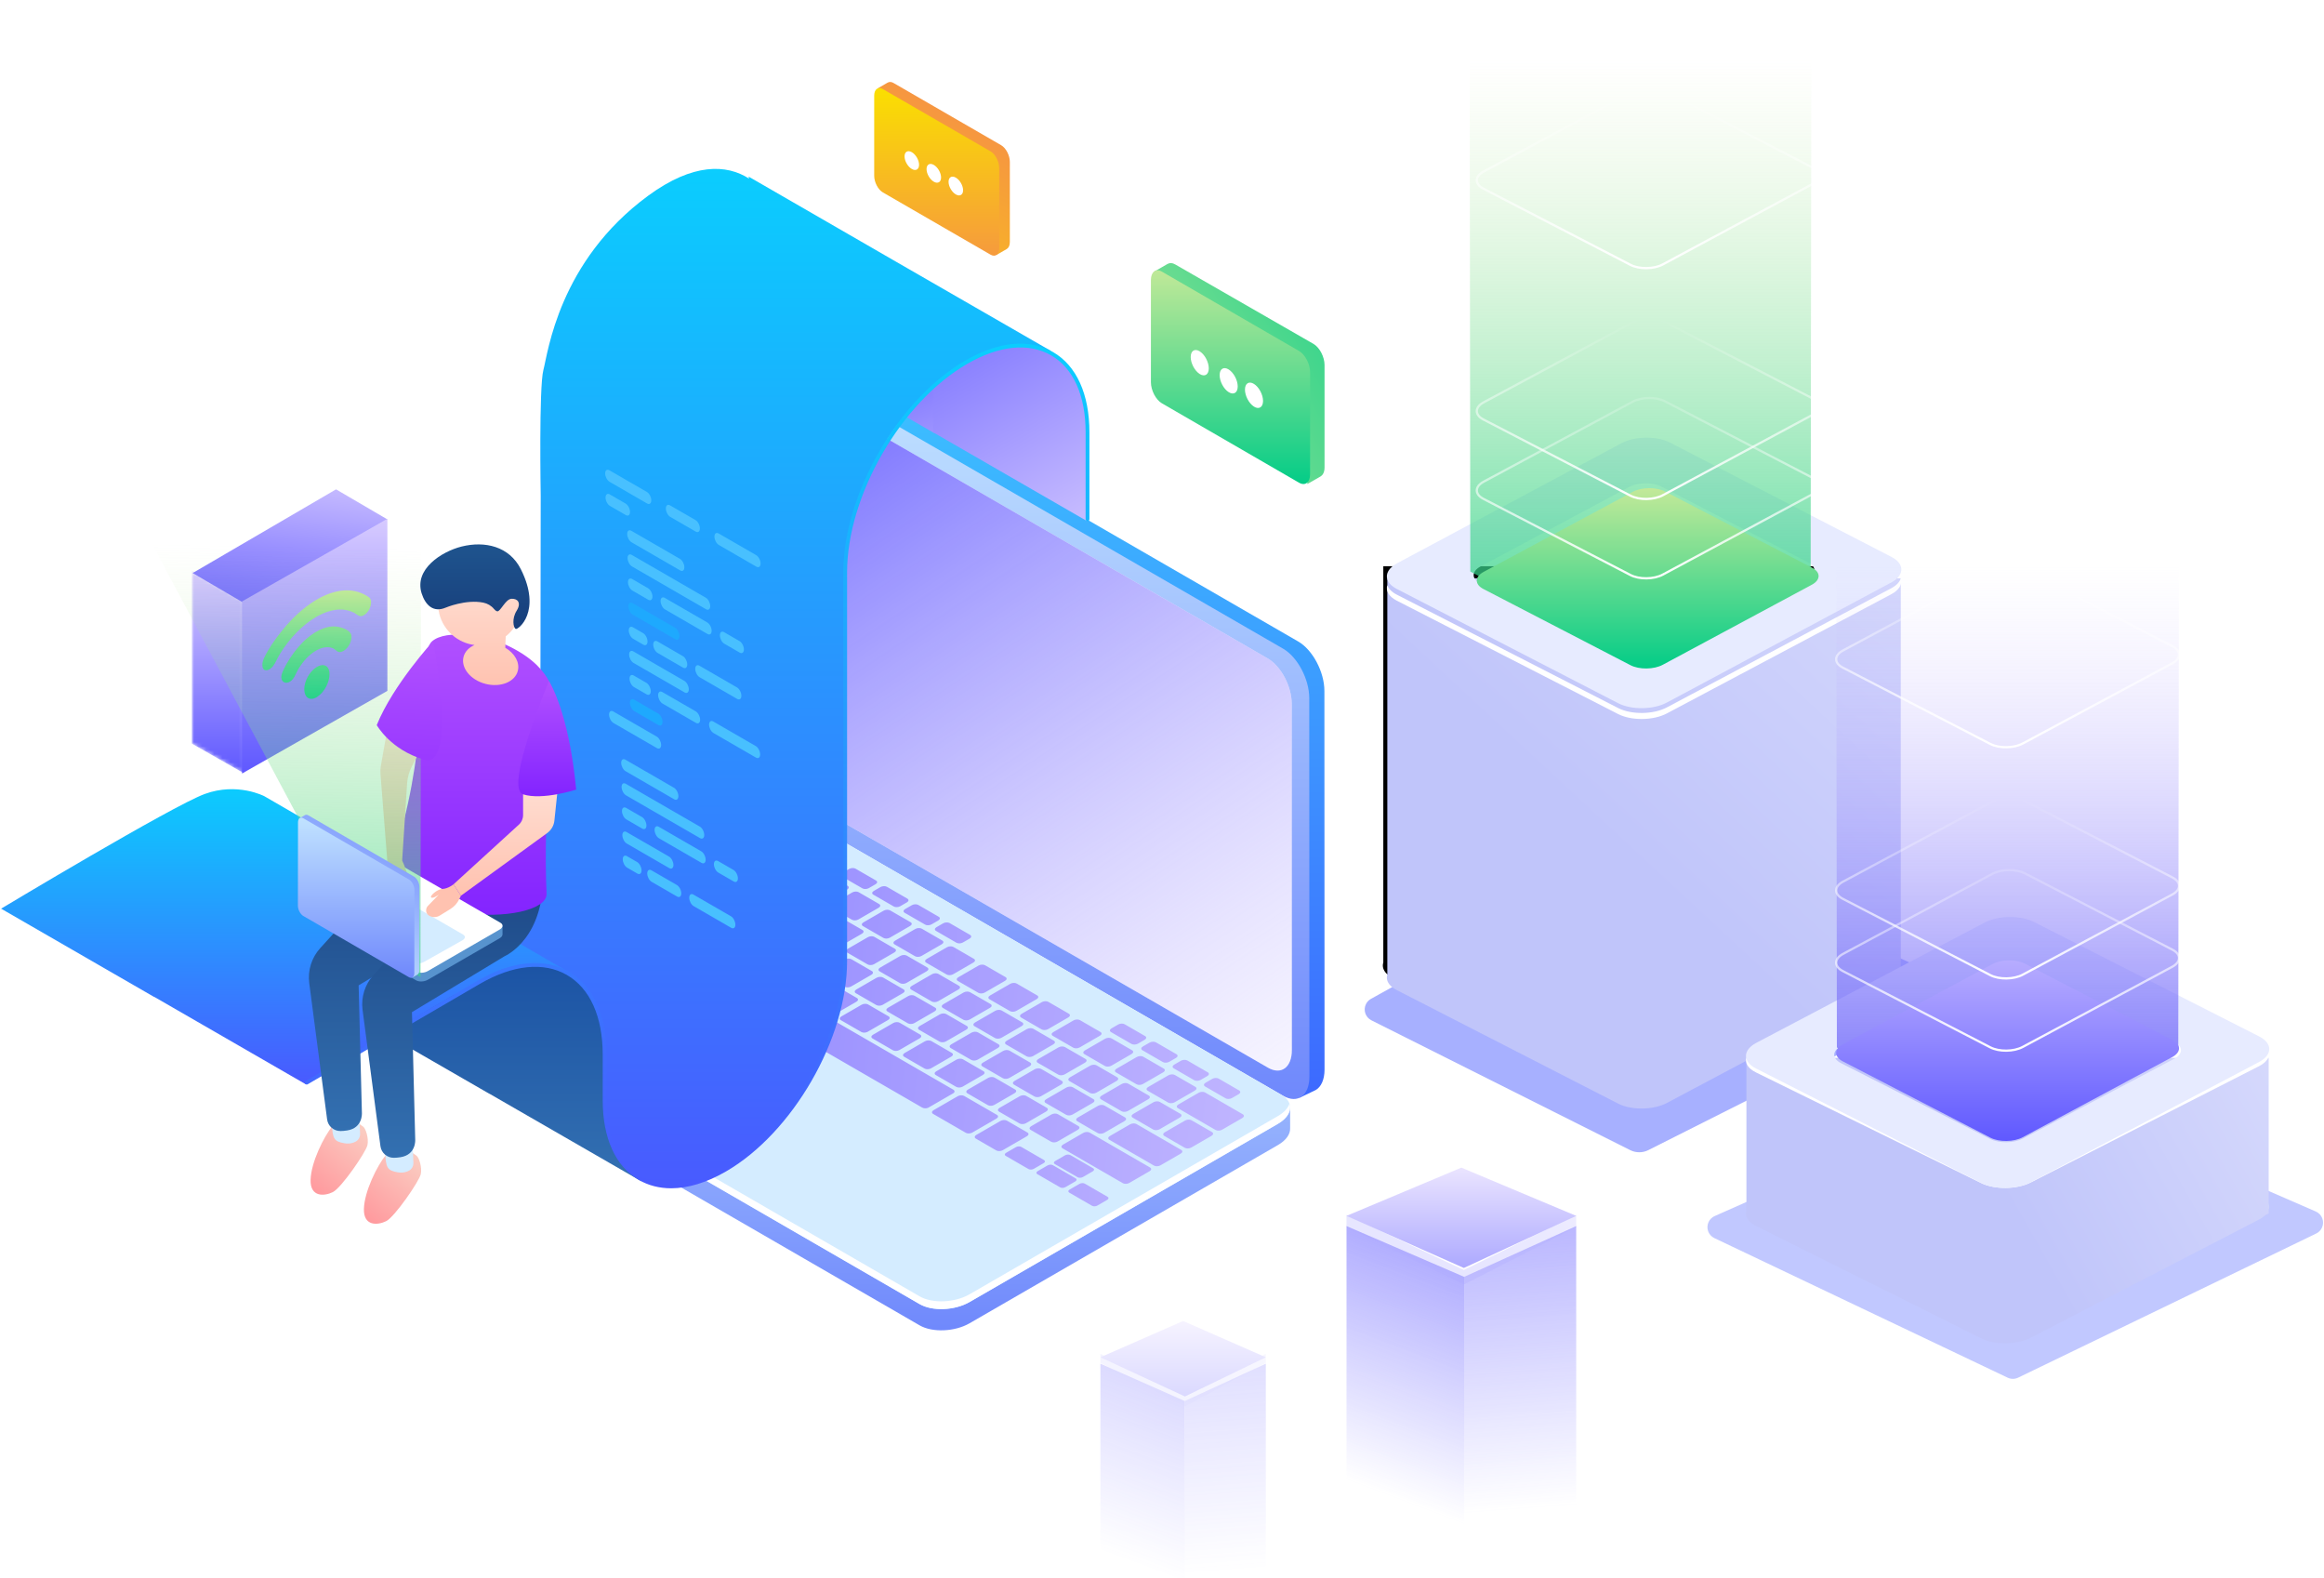 <?xml version="1.0" encoding="UTF-8"?>
<svg width="576px" height="391px" viewBox="0 0 576 391" version="1.1" xmlns="http://www.w3.org/2000/svg" xmlns:xlink="http://www.w3.org/1999/xlink">
    <!-- Generator: Sketch 61 (89581) - https://sketch.com -->
    <title>Group 56</title>
    <desc>Created with Sketch.</desc>
    <defs>
        <linearGradient x1="110.927%" y1="-11.701%" x2="50%" y2="55.702%" id="linearGradient-1">
            <stop stop-color="#D7DAFC" offset="0%"></stop>
            <stop stop-color="#C0C5FA" offset="100%"></stop>
        </linearGradient>
        <path d="M63.757,142.987 L0.116,142.987 L0.116,241.18 C-0.036,241.673 -0.041,242.175 0.116,242.661 C0.399,243.528 1.17,244.351 2.442,245.004 L57.318,273.138 C59.074,274.037 61.431,274.433 63.757,274.344 C65.806,274.267 67.83,273.815 69.395,272.983 L124.994,243.437 C125.638,243.094 126.154,242.713 126.55,242.308 L127.375,241.897 L127.375,241.026 C127.382,241.006 127.392,240.986 127.399,240.967 C127.563,240.447 127.555,239.92 127.375,239.408 L127.375,142.987 L63.757,142.987 Z" id="path-2"></path>
        <filter x="-12.5%" y="-13.7%" width="123.5%" height="122.8%" filterUnits="objectBoundingBox" id="filter-3">
            <feOffset dx="-1" dy="-3" in="SourceAlpha" result="shadowOffsetOuter1"></feOffset>
            <feGaussianBlur stdDeviation="4.5" in="shadowOffsetOuter1" result="shadowBlurOuter1"></feGaussianBlur>
            <feColorMatrix values="0 0 0 0 0   0 0 0 0 0   0 0 0 0 0  0 0 0 0.188 0" type="matrix" in="shadowBlurOuter1"></feColorMatrix>
        </filter>
        <linearGradient x1="50%" y1="8.876%" x2="50%" y2="116.543%" id="linearGradient-4">
            <stop stop-color="#C2E998" stop-opacity="0" offset="0%"></stop>
            <stop stop-color="#02CC87" offset="100%"></stop>
        </linearGradient>
        <linearGradient x1="50%" y1="0%" x2="50%" y2="100%" id="linearGradient-5">
            <stop stop-color="#C2E998" offset="0%"></stop>
            <stop stop-color="#02CC87" offset="100%"></stop>
        </linearGradient>
        <linearGradient x1="50%" y1="100%" x2="50%" y2="3.061617e-15%" id="linearGradient-6">
            <stop stop-color="#FFFFFF" offset="0%"></stop>
            <stop stop-color="#FFFFFF" stop-opacity="0.158" offset="100%"></stop>
        </linearGradient>
        <linearGradient x1="50%" y1="100%" x2="50%" y2="3.061617e-15%" id="linearGradient-7">
            <stop stop-color="#FFFFFF" offset="0%"></stop>
            <stop stop-color="#FFFFFF" stop-opacity="0" offset="100%"></stop>
        </linearGradient>
        <linearGradient x1="50%" y1="0%" x2="50%" y2="100%" id="linearGradient-8">
            <stop stop-color="#02CC87" offset="0%"></stop>
            <stop stop-color="#C2E998" stop-opacity="0" offset="100%"></stop>
        </linearGradient>
        <filter x="-426.7%" y="-5.4%" width="953.4%" height="110.8%" filterUnits="objectBoundingBox" id="filter-9">
            <feGaussianBlur stdDeviation="0.372" in="SourceGraphic"></feGaussianBlur>
        </filter>
        <linearGradient x1="50%" y1="0%" x2="50%" y2="100%" id="linearGradient-10">
            <stop stop-color="#02CC87" offset="0%"></stop>
            <stop stop-color="#C2E998" stop-opacity="0" offset="100%"></stop>
        </linearGradient>
        <filter x="-426.7%" y="-4.3%" width="953.4%" height="108.6%" filterUnits="objectBoundingBox" id="filter-11">
            <feGaussianBlur stdDeviation="0.372" in="SourceGraphic"></feGaussianBlur>
        </filter>
        <filter x="-426.7%" y="-4.3%" width="953.4%" height="108.6%" filterUnits="objectBoundingBox" id="filter-12">
            <feGaussianBlur stdDeviation="0.372" in="SourceGraphic"></feGaussianBlur>
        </filter>
        <filter x="-426.7%" y="-5.4%" width="953.4%" height="110.8%" filterUnits="objectBoundingBox" id="filter-13">
            <feGaussianBlur stdDeviation="0.372" in="SourceGraphic"></feGaussianBlur>
        </filter>
        <filter x="-426.7%" y="-4.3%" width="953.4%" height="108.6%" filterUnits="objectBoundingBox" id="filter-14">
            <feGaussianBlur stdDeviation="0.372" in="SourceGraphic"></feGaussianBlur>
        </filter>
        <filter x="-426.7%" y="-4.3%" width="953.4%" height="108.6%" filterUnits="objectBoundingBox" id="filter-15">
            <feGaussianBlur stdDeviation="0.372" in="SourceGraphic"></feGaussianBlur>
        </filter>
        <linearGradient x1="50%" y1="0%" x2="50%" y2="100%" id="linearGradient-16">
            <stop stop-color="#02CC87" offset="0%"></stop>
            <stop stop-color="#C2E998" stop-opacity="0" offset="100%"></stop>
        </linearGradient>
        <filter x="-426.7%" y="-3.5%" width="953.4%" height="106.9%" filterUnits="objectBoundingBox" id="filter-17">
            <feGaussianBlur stdDeviation="0.372" in="SourceGraphic"></feGaussianBlur>
        </filter>
        <filter x="-426.7%" y="-4.3%" width="953.4%" height="108.6%" filterUnits="objectBoundingBox" id="filter-18">
            <feGaussianBlur stdDeviation="0.372" in="SourceGraphic"></feGaussianBlur>
        </filter>
        <linearGradient x1="114.665%" y1="31.662%" x2="50%" y2="51.695%" id="linearGradient-19">
            <stop stop-color="#D7DAFC" offset="0%"></stop>
            <stop stop-color="#C0C5FA" offset="100%"></stop>
        </linearGradient>
        <linearGradient x1="50%" y1="13.207%" x2="50%" y2="113.176%" id="linearGradient-20">
            <stop stop-color="#D7CBFF" stop-opacity="0" offset="0%"></stop>
            <stop stop-color="#4941F7" offset="100%"></stop>
        </linearGradient>
        <linearGradient x1="50%" y1="-36.373%" x2="50%" y2="100%" id="linearGradient-21">
            <stop stop-color="#D7CBFF" offset="0%"></stop>
            <stop stop-color="#5F58FF" offset="100%"></stop>
        </linearGradient>
        <linearGradient x1="50%" y1="100%" x2="50%" y2="3.061617e-15%" id="linearGradient-22">
            <stop stop-color="#FFFFFF" offset="0%"></stop>
            <stop stop-color="#FFFFFF" stop-opacity="0.158" offset="100%"></stop>
        </linearGradient>
        <linearGradient x1="50%" y1="100%" x2="50%" y2="3.061617e-15%" id="linearGradient-23">
            <stop stop-color="#FFFFFF" offset="0%"></stop>
            <stop stop-color="#FFFFFF" stop-opacity="0" offset="100%"></stop>
        </linearGradient>
        <linearGradient x1="50%" y1="100%" x2="50%" y2="3.061617e-15%" id="linearGradient-24">
            <stop stop-color="#D7CBFF" stop-opacity="0" offset="0%"></stop>
            <stop stop-color="#5F58FF" offset="100%"></stop>
        </linearGradient>
        <filter x="-418.7%" y="-5.4%" width="937.3%" height="110.8%" filterUnits="objectBoundingBox" id="filter-25">
            <feGaussianBlur stdDeviation="0.372" in="SourceGraphic"></feGaussianBlur>
        </filter>
        <linearGradient x1="50%" y1="100%" x2="50%" y2="3.061617e-15%" id="linearGradient-26">
            <stop stop-color="#D7CBFF" stop-opacity="0" offset="0%"></stop>
            <stop stop-color="#5F58FF" offset="100%"></stop>
        </linearGradient>
        <filter x="-418.7%" y="-4.3%" width="937.3%" height="108.6%" filterUnits="objectBoundingBox" id="filter-27">
            <feGaussianBlur stdDeviation="0.372" in="SourceGraphic"></feGaussianBlur>
        </filter>
        <filter x="-418.7%" y="-4.3%" width="937.3%" height="108.6%" filterUnits="objectBoundingBox" id="filter-28">
            <feGaussianBlur stdDeviation="0.372" in="SourceGraphic"></feGaussianBlur>
        </filter>
        <filter x="-418.7%" y="-5.4%" width="937.3%" height="110.8%" filterUnits="objectBoundingBox" id="filter-29">
            <feGaussianBlur stdDeviation="0.372" in="SourceGraphic"></feGaussianBlur>
        </filter>
        <filter x="-418.7%" y="-4.3%" width="937.3%" height="108.6%" filterUnits="objectBoundingBox" id="filter-30">
            <feGaussianBlur stdDeviation="0.372" in="SourceGraphic"></feGaussianBlur>
        </filter>
        <filter x="-418.7%" y="-4.3%" width="937.3%" height="108.6%" filterUnits="objectBoundingBox" id="filter-31">
            <feGaussianBlur stdDeviation="0.372" in="SourceGraphic"></feGaussianBlur>
        </filter>
        <linearGradient x1="50%" y1="100%" x2="50%" y2="3.061617e-15%" id="linearGradient-32">
            <stop stop-color="#D7CBFF" stop-opacity="0" offset="0%"></stop>
            <stop stop-color="#5F58FF" offset="100%"></stop>
        </linearGradient>
        <filter x="-418.7%" y="-3.5%" width="937.3%" height="106.9%" filterUnits="objectBoundingBox" id="filter-33">
            <feGaussianBlur stdDeviation="0.372" in="SourceGraphic"></feGaussianBlur>
        </filter>
        <linearGradient x1="50%" y1="0%" x2="50%" y2="100%" id="linearGradient-34">
            <stop stop-color="#3CC2FF" offset="0%"></stop>
            <stop stop-color="#3D69FF" offset="100%"></stop>
        </linearGradient>
        <linearGradient x1="50%" y1="0%" x2="50%" y2="100%" id="linearGradient-35">
            <stop stop-color="#C1E3FF" offset="0%"></stop>
            <stop stop-color="#6F88FC" offset="100%"></stop>
        </linearGradient>
        <linearGradient x1="93.558%" y1="132.211%" x2="19.271%" y2="-23.389%" id="linearGradient-36">
            <stop stop-color="#D7CBFF" stop-opacity="0" offset="0%"></stop>
            <stop stop-color="#5F58FF" offset="100%"></stop>
        </linearGradient>
        <linearGradient x1="50%" y1="0%" x2="50%" y2="100%" id="linearGradient-37">
            <stop stop-color="#C1E3FF" offset="0%"></stop>
            <stop stop-color="#6F88FC" offset="100%"></stop>
        </linearGradient>
        <linearGradient x1="-49.658%" y1="53.356%" x2="198.88%" y2="38.285%" id="linearGradient-38">
            <stop stop-color="#D7CBFF" offset="0%"></stop>
            <stop stop-color="#5F58FF" offset="100%"></stop>
        </linearGradient>
        <linearGradient x1="116.487%" y1="165.742%" x2="65.154%" y2="35.121%" id="linearGradient-39">
            <stop stop-color="#D7CBFF" offset="0%"></stop>
            <stop stop-color="#5F58FF" offset="100%"></stop>
        </linearGradient>
        <linearGradient x1="50%" y1="0%" x2="50%" y2="100%" id="linearGradient-40">
            <stop stop-color="#0ACEFE" offset="0%"></stop>
            <stop stop-color="#495AFF" offset="100%"></stop>
        </linearGradient>
        <linearGradient x1="50%" y1="0%" x2="50%" y2="100%" id="linearGradient-41">
            <stop stop-color="#1248A0" offset="0%"></stop>
            <stop stop-color="#3370B1" offset="100%"></stop>
        </linearGradient>
        <linearGradient x1="50%" y1="0%" x2="50%" y2="100%" id="linearGradient-42">
            <stop stop-color="#0ACEFE" offset="0%"></stop>
            <stop stop-color="#495AFF" offset="100%"></stop>
        </linearGradient>
        <linearGradient x1="-1.956%" y1="-63.824%" x2="93.93%" y2="133.378%" id="linearGradient-43">
            <stop stop-color="#5F58FF" offset="0%"></stop>
            <stop stop-color="#D7CBFF" offset="100%"></stop>
        </linearGradient>
        <linearGradient x1="50%" y1="0%" x2="50%" y2="100%" id="linearGradient-44">
            <stop stop-color="#0ACEFE" offset="0%"></stop>
            <stop stop-color="#495AFF" offset="100%"></stop>
        </linearGradient>
        <linearGradient x1="79.109%" y1="0%" x2="20.891%" y2="100%" id="linearGradient-45">
            <stop stop-color="#FAD0C4" offset="0%"></stop>
            <stop stop-color="#FF9A9E" offset="100%"></stop>
        </linearGradient>
        <linearGradient x1="79.11%" y1="0%" x2="20.89%" y2="100%" id="linearGradient-46">
            <stop stop-color="#FAD0C4" offset="0%"></stop>
            <stop stop-color="#FF9A9E" offset="100%"></stop>
        </linearGradient>
        <linearGradient x1="50%" y1="0%" x2="50%" y2="100%" id="linearGradient-47">
            <stop stop-color="#173D7A" offset="0%"></stop>
            <stop stop-color="#3370B1" offset="100%"></stop>
        </linearGradient>
        <linearGradient x1="50%" y1="0%" x2="50%" y2="100%" id="linearGradient-48">
            <stop stop-color="#173D7A" offset="0%"></stop>
            <stop stop-color="#3370B1" offset="100%"></stop>
        </linearGradient>
        <linearGradient x1="50%" y1="0%" x2="50%" y2="100%" id="linearGradient-49">
            <stop stop-color="#B251FF" offset="0%"></stop>
            <stop stop-color="#8122FF" offset="100%"></stop>
        </linearGradient>
        <linearGradient x1="50%" y1="0%" x2="50%" y2="100%" id="linearGradient-50">
            <stop stop-color="#FFE3D8" offset="0%"></stop>
            <stop stop-color="#FFC2B0" offset="100%"></stop>
        </linearGradient>
        <linearGradient x1="50%" y1="0%" x2="50%" y2="100%" id="linearGradient-51">
            <stop stop-color="#1F558F" offset="0%"></stop>
            <stop stop-color="#173D7A" offset="100%"></stop>
        </linearGradient>
        <linearGradient x1="50%" y1="0%" x2="50%" y2="100%" id="linearGradient-52">
            <stop stop-color="#FFE3D8" offset="0%"></stop>
            <stop stop-color="#FFC2B0" offset="100%"></stop>
        </linearGradient>
        <linearGradient x1="50%" y1="0%" x2="50%" y2="100%" id="linearGradient-53">
            <stop stop-color="#B251FF" offset="0%"></stop>
            <stop stop-color="#8122FF" offset="100%"></stop>
        </linearGradient>
        <linearGradient x1="50%" y1="0%" x2="50%" y2="100%" id="linearGradient-54">
            <stop stop-color="#FFE3D8" offset="0%"></stop>
            <stop stop-color="#FFC2B0" offset="100%"></stop>
        </linearGradient>
        <polygon id="path-55" points="0.078 7.398 0.078 50.261 13.081 42.87 13.081 0.009"></polygon>
        <linearGradient x1="50%" y1="0%" x2="50%" y2="100%" id="linearGradient-57">
            <stop stop-color="#D7CBFF" offset="0%"></stop>
            <stop stop-color="#5F58FF" offset="100%"></stop>
        </linearGradient>
        <linearGradient x1="79.416%" y1="-35.588%" x2="109.64%" y2="119.805%" id="linearGradient-58">
            <stop stop-color="#D7CBFF" offset="0%"></stop>
            <stop stop-color="#5F58FF" offset="100%"></stop>
        </linearGradient>
        <linearGradient x1="50%" y1="0%" x2="50%" y2="100%" id="linearGradient-59">
            <stop stop-color="#D7CBFF" offset="0%"></stop>
            <stop stop-color="#5F58FF" offset="100%"></stop>
        </linearGradient>
        <linearGradient x1="50%" y1="0%" x2="50%" y2="100%" id="linearGradient-60">
            <stop stop-color="#C2E998" offset="0%"></stop>
            <stop stop-color="#02CC87" offset="100%"></stop>
        </linearGradient>
        <linearGradient x1="48.846%" y1="24.707%" x2="50%" y2="131.947%" id="linearGradient-61">
            <stop stop-color="#C2E998" stop-opacity="0" offset="0%"></stop>
            <stop stop-color="#02CC87" offset="100%"></stop>
        </linearGradient>
        <linearGradient x1="97.018%" y1="2.428%" x2="50%" y2="100%" id="linearGradient-62">
            <stop stop-color="#6F88FC" offset="0%"></stop>
            <stop stop-color="#C1E3FF" offset="100%"></stop>
        </linearGradient>
        <linearGradient x1="50%" y1="0%" x2="50%" y2="100%" id="linearGradient-63">
            <stop stop-color="#C1E3FF" offset="0%"></stop>
            <stop stop-color="#6F88FC" offset="100%"></stop>
        </linearGradient>
        <linearGradient x1="54.314%" y1="0%" x2="50%" y2="183.861%" id="linearGradient-64">
            <stop stop-color="#B251FF" offset="0%"></stop>
            <stop stop-color="#8122FF" offset="100%"></stop>
        </linearGradient>
        <linearGradient x1="160.426%" y1="-11.288%" x2="-41.097%" y2="135.768%" id="linearGradient-65">
            <stop stop-color="#02CC87" offset="0%"></stop>
            <stop stop-color="#C2E998" offset="100%"></stop>
        </linearGradient>
        <linearGradient x1="50%" y1="0%" x2="50%" y2="100%" id="linearGradient-66">
            <stop stop-color="#C2E998" offset="0%"></stop>
            <stop stop-color="#02CC87" offset="100%"></stop>
        </linearGradient>
        <linearGradient x1="154.998%" y1="-119.233%" x2="20.734%" y2="207.6%" id="linearGradient-67">
            <stop stop-color="#F2557A" offset="0%"></stop>
            <stop stop-color="#FAE000" offset="100%"></stop>
        </linearGradient>
        <linearGradient x1="50%" y1="0%" x2="50%" y2="197.776%" id="linearGradient-68">
            <stop stop-color="#FAE000" offset="0%"></stop>
            <stop stop-color="#F2557A" offset="100%"></stop>
        </linearGradient>
        <linearGradient x1="215.178%" y1="27.908%" x2="59.322%" y2="52.661%" id="linearGradient-69">
            <stop stop-color="#D7CBFF" offset="0%"></stop>
            <stop stop-color="#5F58FF" offset="100%"></stop>
        </linearGradient>
        <linearGradient x1="50%" y1="0%" x2="50%" y2="100%" id="linearGradient-70">
            <stop stop-color="#D7CBFF" offset="0%"></stop>
            <stop stop-color="#5F58FF" offset="100%"></stop>
        </linearGradient>
        <linearGradient x1="61.191%" y1="4.405%" x2="51.568%" y2="79.501%" id="linearGradient-71">
            <stop stop-color="#5F58FF" offset="0%"></stop>
            <stop stop-color="#5F58FF" stop-opacity="0" offset="100%"></stop>
        </linearGradient>
        <linearGradient x1="50.866%" y1="-14.715%" x2="53.214%" y2="81.316%" id="linearGradient-72">
            <stop stop-color="#5F58FF" offset="0%"></stop>
            <stop stop-color="#5F58FF" stop-opacity="0" offset="100%"></stop>
        </linearGradient>
        <linearGradient x1="215.178%" y1="25.751%" x2="59.322%" y2="52.92%" id="linearGradient-73">
            <stop stop-color="#D7CBFF" offset="0%"></stop>
            <stop stop-color="#5F58FF" offset="100%"></stop>
        </linearGradient>
        <linearGradient x1="50%" y1="0%" x2="50%" y2="100%" id="linearGradient-74">
            <stop stop-color="#D7CBFF" offset="0%"></stop>
            <stop stop-color="#5F58FF" offset="100%"></stop>
        </linearGradient>
        <linearGradient x1="60.625%" y1="4.405%" x2="51.489%" y2="79.501%" id="linearGradient-75">
            <stop stop-color="#5F58FF" offset="0%"></stop>
            <stop stop-color="#5F58FF" stop-opacity="0" offset="100%"></stop>
        </linearGradient>
        <linearGradient x1="50.838%" y1="-14.715%" x2="53.111%" y2="81.316%" id="linearGradient-76">
            <stop stop-color="#5F58FF" offset="0%"></stop>
            <stop stop-color="#5F58FF" stop-opacity="0" offset="100%"></stop>
        </linearGradient>
    </defs>
    <g id="Page-1" stroke="none" stroke-width="1" fill="none" fill-rule="evenodd">
        <g id="Caching-&amp;-Optimization-Page-Design-of-weCare" transform="translate(-951, -125)">
            <g id="Group-56" transform="translate(950, 125)">
                <path d="M384.325,222.105 L457.73,193.157 C459.271,192.549 461.013,193.306 461.621,194.847 C461.872,195.483 461.898,196.186 461.695,196.838 L437.21,275.56 C436.741,277.069 435.585,278.268 434.094,278.792 L366.387,302.594 C364.824,303.144 363.112,302.322 362.562,300.759 C362.362,300.189 362.338,299.572 362.494,298.989 L382.528,224.12 C382.773,223.201 383.44,222.454 384.325,222.105 Z" id="Rectangle" fill="#A7B0FF" transform="translate(412.29, 247.669) rotate(-314) translate(-412.29, -247.669) "></path>
                <path d="M476.664,277.888 L549.925,247.576 C551.456,246.943 553.211,247.67 553.844,249.201 C554.118,249.864 554.146,250.604 553.922,251.285 L528.289,329.239 C528.005,330.104 527.345,330.792 526.493,331.111 L451.108,359.381 C449.557,359.963 447.828,359.177 447.246,357.626 C446.994,356.955 446.991,356.215 447.237,355.542 L474.993,279.629 C475.282,278.841 475.888,278.209 476.664,277.888 Z" id="Rectangle-Copy" fill="#9DA7FF" opacity="0.627" transform="translate(500.479, 303.376) rotate(-314) translate(-500.479, -303.376) "></path>
                <g id="Group-99-Copy-3" transform="translate(344.732, 0.307)">
                    <g id="Fill-1">
                        <use fill="black" fill-opacity="1" filter="url(#filter-3)" xlink:href="#path-2"></use>
                        <use fill="url(#linearGradient-1)" fill-rule="evenodd" xlink:href="#path-2"></use>
                    </g>
                    <path d="M124.991,145.455 L69.394,174.971 C66.051,176.746 60.617,176.815 57.318,175.126 L2.444,147.021 C1.171,146.369 0.401,145.547 0.118,144.68 C-0.318,146.051 0.45,147.49 2.444,148.512 L57.318,176.617 C60.617,178.307 66.051,178.237 69.394,176.463 L124.991,146.946 C127.044,145.856 127.844,144.366 127.395,142.987 C127.109,143.884 126.313,144.752 124.991,145.455" id="Fill-7" fill="#FFFFFF"></path>
                    <path d="M104.327,143.226 L67.494,162.929 C65.28,164.114 61.68,164.16 59.494,163.032 L23.14,144.271 C20.954,143.143 20.978,141.252 23.191,140.066 L60.025,120.363 C62.239,119.179 65.84,119.133 68.025,120.261 L104.379,139.021 C106.565,140.15 106.542,142.042 104.327,143.226 M125.073,137.684 L70.198,109.367 C66.899,107.664 61.465,107.734 58.122,109.522 L2.525,139.262 C0.472,140.36 -0.328,141.862 0.121,143.251 C0.403,144.124 1.174,144.952 2.446,145.609 L57.32,173.927 C60.62,175.629 66.054,175.56 69.396,173.771 L124.994,144.031 C126.316,143.323 127.112,142.449 127.397,141.545 C127.834,140.163 127.066,138.713 125.073,137.684" id="Fill-9" fill="#E7EBFF"></path>
                    <polygon id="Rectangle" fill="url(#linearGradient-4)" points="20.51 -3.404392e-14 62.755 9.173 105.223 -3.404392e-14 105.038 141.308 62.755 163.542 20.683 141.308"></polygon>
                    <path d="M60.905,121.571 L23.974,141.398 C21.754,142.591 21.73,144.494 23.921,145.629 L23.921,145.629 L60.372,164.507 C62.564,165.642 66.174,165.596 68.394,164.404 L68.394,164.404 L105.325,144.578 C107.546,143.386 107.57,141.481 105.377,140.346 L105.377,140.346 L68.927,121.468 C67.867,120.918 66.474,120.645 65.067,120.645 L65.067,120.645 C63.567,120.645 62.052,120.956 60.905,121.571" id="Fill-4" fill="url(#linearGradient-5)"></path>
                    <path d="M60.905,99.229 L23.974,119.056 C21.754,120.249 21.73,122.152 23.921,123.288 L23.921,123.288 L60.372,142.165 C62.564,143.3 66.174,143.254 68.394,142.062 L68.394,142.062 L105.325,122.236 C107.546,121.044 107.57,119.139 105.377,118.005 L105.377,118.005 L68.927,99.126 C67.867,98.577 66.474,98.304 65.067,98.304 L65.067,98.304 C63.567,98.304 62.052,98.614 60.905,99.229" id="Fill-4-Copy-2" stroke="url(#linearGradient-6)" stroke-width="0.557"></path>
                    <path d="M60.905,79.569 L23.974,99.395 C21.754,100.588 21.73,102.491 23.921,103.627 L23.921,103.627 L60.372,122.505 C62.564,123.639 66.174,123.593 68.394,122.401 L68.394,122.401 L105.325,102.575 C107.546,101.383 107.57,99.479 105.377,98.344 L105.377,98.344 L68.927,79.465 C67.867,78.916 66.474,78.643 65.067,78.643 L65.067,78.643 C63.567,78.643 62.052,78.954 60.905,79.569" id="Fill-4-Copy-3" stroke="url(#linearGradient-7)" stroke-width="0.557"></path>
                    <path d="M60.905,22.374 L23.974,42.201 C21.754,43.393 21.73,45.296 23.921,46.432 L23.921,46.432 L60.372,65.31 C62.564,66.445 66.174,66.398 68.394,65.207 L68.394,65.207 L105.325,45.38 C107.546,44.189 107.57,42.284 105.377,41.149 L105.377,41.149 L68.927,22.27 C67.867,21.721 66.474,21.448 65.067,21.448 L65.067,21.448 C63.567,21.448 62.052,21.759 60.905,22.374" id="Fill-4-Copy-9" stroke="url(#linearGradient-7)" stroke-width="0.557"></path>
                    <line x1="38.344" y1="27.704" x2="38.344" y2="48.258" id="Path-2" stroke="url(#linearGradient-8)" stroke-width="0.743" opacity="0.71" filter="url(#filter-9)"></line>
                    <line x1="32.102" y1="58.089" x2="32.102" y2="84.005" id="Path-2-Copy-2" stroke="url(#linearGradient-10)" stroke-width="0.743" opacity="0.71" filter="url(#filter-11)"></line>
                    <line x1="26.752" y1="80.43" x2="26.752" y2="106.347" id="Path-2-Copy-3" stroke="url(#linearGradient-10)" stroke-width="0.743" opacity="0.71" filter="url(#filter-12)"></line>
                    <line x1="52.611" y1="50.045" x2="52.611" y2="70.6" id="Path-2-Copy" stroke="url(#linearGradient-8)" stroke-width="0.743" opacity="0.71" filter="url(#filter-13)"></line>
                    <line x1="84.713" y1="21.448" x2="84.713" y2="47.364" id="Path-2-Copy-6" stroke="url(#linearGradient-10)" stroke-width="0.743" opacity="0.71" filter="url(#filter-14)"></line>
                    <line x1="74.904" y1="0" x2="74.904" y2="25.916" id="Path-2-Copy-7" stroke="url(#linearGradient-10)" stroke-width="0.743" opacity="0.71" filter="url(#filter-15)"></line>
                    <line x1="79.363" y1="64.344" x2="79.363" y2="96.516" id="Path-2-Copy-5" stroke="url(#linearGradient-16)" stroke-width="0.743" opacity="0.71" filter="url(#filter-17)"></line>
                    <line x1="100.764" y1="51.833" x2="100.764" y2="77.749" id="Path-2-Copy-4" stroke="url(#linearGradient-10)" stroke-width="0.743" opacity="0.71" filter="url(#filter-18)"></line>
                </g>
                <g id="Group-100-Copy" transform="translate(433.732, 117.307)">
                    <path d="M64.849,144.811 L0.118,144.811 L0.118,182.642 C-0.037,183.13 -0.042,183.627 0.118,184.109 C0.406,184.968 1.19,185.784 2.484,186.431 L58.299,214.312 C60.085,215.202 62.483,215.595 64.849,215.507 C66.933,215.431 68.991,214.982 70.583,214.158 L127.134,184.878 C127.788,184.538 128.313,184.16 128.716,183.759 L129.555,183.352 L129.555,182.489 C129.562,182.468 129.572,182.449 129.579,182.43 C129.746,181.915 129.738,181.392 129.555,180.885 L129.555,144.811 L64.849,144.811 Z" id="Fill-1-Copy-4" fill="url(#linearGradient-19)"></path>
                    <path d="M127.13,145.43 L70.582,174.233 C67.181,175.965 61.654,176.032 58.299,174.384 L2.486,146.957 C1.191,146.322 0.407,145.519 0.12,144.674 C-0.323,146.012 0.458,147.416 2.486,148.412 L58.299,175.839 C61.654,177.488 67.181,177.42 70.582,175.689 L127.13,146.885 C129.218,145.821 130.032,144.367 129.575,143.021 C129.285,143.897 128.475,144.744 127.13,145.43" id="Fill-7-Copy" fill="#FFFFFF"></path>
                    <path d="M106.113,145.051 L68.649,164.783 C66.397,165.97 62.735,166.016 60.512,164.887 L23.536,146.098 C21.313,144.968 21.337,143.073 23.588,141.886 L61.052,122.153 C63.305,120.967 66.966,120.921 69.189,122.05 L106.166,140.84 C108.389,141.97 108.365,143.865 106.113,145.051 M127.213,139.501 L71.4,111.14 C68.044,109.434 62.517,109.505 59.117,111.295 L2.569,141.08 C0.48,142.181 -0.334,143.684 0.123,145.075 C0.41,145.95 1.194,146.779 2.488,147.437 L58.301,175.799 C61.657,177.503 67.184,177.434 70.584,175.642 L127.133,145.857 C128.478,145.148 129.288,144.272 129.578,143.367 C130.022,141.983 129.241,140.531 127.213,139.501" id="Fill-9-Copy" fill="#E7EBFF"></path>
                    <polygon id="Rectangle-Copy-120" fill="url(#linearGradient-20)" points="22.362 0.711 64.738 9.898 107.337 0.711 107.151 142.235 64.738 164.502 22.536 142.235"></polygon>
                    <path d="M61.093,121.573 L24.048,141.43 C21.821,142.624 21.797,144.53 23.995,145.668 L23.995,145.668 L60.558,164.574 C62.757,165.711 66.378,165.665 68.605,164.471 L68.605,164.471 L105.65,144.615 C107.878,143.421 107.902,141.513 105.703,140.377 L105.703,140.377 L69.139,121.469 C68.076,120.919 66.679,120.646 65.268,120.646 L65.268,120.646 C63.763,120.646 62.243,120.957 61.093,121.573" id="Fill-4-Copy-4" fill="url(#linearGradient-21)"></path>
                    <path d="M61.093,99.197 L24.048,119.054 C21.821,120.248 21.797,122.155 23.995,123.292 L23.995,123.292 L60.558,142.198 C62.757,143.335 66.378,143.289 68.605,142.095 L68.605,142.095 L105.65,122.239 C107.878,121.045 107.902,119.137 105.703,118.001 L105.703,118.001 L69.139,99.093 C68.076,98.543 66.679,98.27 65.268,98.27 L65.268,98.27 C63.763,98.27 62.243,98.581 61.093,99.197" id="Fill-4-Copy-5" stroke="url(#linearGradient-22)" stroke-width="0.557"></path>
                    <path d="M61.093,81.296 L24.048,101.153 C21.821,102.348 21.797,104.254 23.995,105.391 L23.995,105.391 L60.558,124.298 C62.757,125.434 66.378,125.388 68.605,124.194 L68.605,124.194 L105.65,104.338 C107.878,103.144 107.902,101.236 105.703,100.1 L105.703,100.1 L69.139,81.193 C68.076,80.642 66.679,80.369 65.268,80.369 L65.268,80.369 C63.763,80.369 62.243,80.68 61.093,81.296" id="Fill-4-Copy-6" stroke="url(#linearGradient-23)" stroke-width="0.557"></path>
                    <path d="M61.093,24.014 L24.048,43.871 C21.821,45.065 21.797,46.972 23.995,48.109 L23.995,48.109 L60.558,67.016 C62.757,68.152 66.378,68.106 68.605,66.912 L68.605,66.912 L105.65,47.056 C107.878,45.862 107.902,43.954 105.703,42.818 L105.703,42.818 L69.139,23.91 C68.076,23.36 66.679,23.087 65.268,23.087 L65.268,23.087 C63.763,23.087 62.243,23.398 61.093,24.014" id="Fill-4-Copy-8" stroke="url(#linearGradient-23)" stroke-width="0.557"></path>
                    <line x1="38.462" y1="29.352" x2="38.462" y2="49.938" id="Path-2-Copy-8" stroke="url(#linearGradient-24)" stroke-width="0.743" opacity="0.71" filter="url(#filter-25)"></line>
                    <line x1="32.201" y1="59.783" x2="32.201" y2="85.739" id="Path-2-Copy-9" stroke="url(#linearGradient-26)" stroke-width="0.743" opacity="0.71" filter="url(#filter-27)"></line>
                    <line x1="25.94" y1="82.159" x2="25.94" y2="108.115" id="Path-2-Copy-10" stroke="url(#linearGradient-26)" stroke-width="0.743" opacity="0.71" filter="url(#filter-28)"></line>
                    <line x1="54.563" y1="51.728" x2="54.563" y2="72.314" id="Path-2-Copy-11" stroke="url(#linearGradient-24)" stroke-width="0.743" opacity="0.71" filter="url(#filter-29)"></line>
                    <line x1="86.764" y1="23.087" x2="86.764" y2="49.043" id="Path-2-Copy-12" stroke="url(#linearGradient-26)" stroke-width="0.743" opacity="0.71" filter="url(#filter-30)"></line>
                    <line x1="75.136" y1="6.976" x2="75.136" y2="32.932" id="Path-2-Copy-13" stroke="url(#linearGradient-26)" stroke-width="0.743" opacity="0.71" filter="url(#filter-31)"></line>
                    <line x1="81.397" y1="66.048" x2="81.397" y2="98.27" id="Path-2-Copy-14" stroke="url(#linearGradient-32)" stroke-width="0.743" opacity="0.71" filter="url(#filter-33)"></line>
                </g>
                <g id="Group-26" transform="translate(177.232, 175.307) scale(-1, 1) translate(-177.232, -175.307) translate(0.732, 20.307)">
                    <path d="M146.372,138.645 L32.294,72.767 C30.825,71.919 29.476,71.788 28.389,72.242 L28.393,72.229 L28.206,72.315 C28.191,72.322 28.176,72.328 28.162,72.337 L24.446,74.085 L28.479,76.095 C28.477,76.171 28.47,76.241 28.47,76.318 L28.506,170.114 C28.507,174.809 31.409,180.289 34.987,182.355 L146.022,246.475 L146.652,251.708 L150.708,249.772 C152.042,248.986 152.888,247.211 152.888,244.682 L152.853,150.886 C152.851,146.192 149.95,140.711 146.372,138.645" id="Fill-17" fill="url(#linearGradient-34)" transform="translate(88.667, 161.846) scale(-1, 1) translate(-88.667, -161.846) "></path>
                    <path d="M148.795,251.211 L34.719,185.332 C31.141,183.267 28.238,177.787 28.236,173.093 L28.202,79.296 C28.202,74.602 31.1,72.472 34.677,74.538 L148.755,140.416 C152.333,142.482 155.234,147.962 155.236,152.656 L155.271,246.453 C155.273,251.148 152.374,253.276 148.795,251.211" id="Fill-23" fill="url(#linearGradient-35)" transform="translate(91.736, 162.874) scale(-1, 1) translate(-91.736, -162.874) "></path>
                    <path d="M145.051,244.234 L38.509,182.737 C35.235,180.847 32.579,175.831 32.578,171.536 L32.546,85.704 C32.544,81.409 35.197,79.46 38.471,81.35 L145.013,142.847 C148.288,144.739 150.943,149.752 150.946,154.048 L150.977,239.88 C150.977,244.175 148.326,246.124 145.051,244.234" id="Fill-25" fill="#FFFFFF" transform="translate(91.762, 162.792) scale(-1, 1) translate(-91.762, -162.792) "></path>
                    <path d="M145.051,244.234 L38.509,182.737 C35.235,180.847 32.579,175.831 32.578,171.536 L32.546,85.704 C32.544,81.409 35.197,79.46 38.471,81.35 L145.013,142.847 C148.288,144.739 150.943,149.752 150.946,154.048 L150.977,239.88 C150.977,244.175 148.326,246.124 145.051,244.234" id="Fill-27" fill="url(#linearGradient-36)" transform="translate(91.762, 162.792) scale(-1, 1) translate(-91.762, -162.792) "></path>
                    <path d="M239.168,254.124 L223.827,252.096 L124.802,194.863 C121.628,193.028 116.082,193.257 112.416,195.376 L42.246,235.917 L32.971,234.691 L32.971,239.961 L32.98,239.962 C32.92,241.179 33.612,242.35 35.11,243.216 L147.334,308.079 C150.51,309.913 156.055,309.684 159.72,307.565 L236.137,263.412 C238.201,262.221 239.228,260.685 239.168,259.243 L239.168,254.124 Z" id="Fill-29" fill="url(#linearGradient-37)" transform="translate(136.071, 251.471) scale(-1, 1) translate(-136.071, -251.471) "></path>
                    <path d="M147.339,302.816 L35.114,237.953 C31.939,236.119 32.338,232.913 36.004,230.794 L112.422,186.643 C116.086,184.524 121.632,184.294 124.807,186.129 L237.032,250.991 C240.206,252.826 239.809,256.031 236.143,258.151 L159.726,302.302 C156.059,304.421 150.515,304.651 147.339,302.816" id="Fill-37" fill="#D4ECFF" transform="translate(136.073, 244.472) scale(-1, 1) translate(-136.073, -244.472) "></path>
                    <path d="M236.142,256.226 L159.725,300.378 C156.059,302.497 150.514,302.726 147.339,300.892 L35.114,236.029 C34.073,235.427 33.423,234.677 33.14,233.868 C32.644,235.371 33.278,236.891 35.114,237.954 L147.339,302.816 C150.514,304.651 156.059,304.421 159.725,302.303 L236.142,258.151 C238.606,256.726 239.587,254.812 239.005,253.152 C238.644,254.248 237.688,255.333 236.142,256.226" id="Fill-39" fill="#FFFFFF" transform="translate(136.073, 268.961) scale(-1, 1) translate(-136.073, -268.961) "></path>
                    <path d="M83.871,272.966 C84.206,272.773 84.789,272.796 85.175,273.019 L85.175,273.019 L87.627,274.436 C88.013,274.659 88.054,274.996 87.721,275.191 L87.721,275.191 L82.065,278.459 C81.73,278.653 81.147,278.628 80.761,278.405 L80.761,278.405 L78.309,276.987 C77.923,276.764 77.881,276.427 78.216,276.235 L78.216,276.235 Z M91.778,268.395 C92.112,268.203 92.696,268.226 93.082,268.45 L93.082,268.45 L95.534,269.866 C95.919,270.09 95.961,270.427 95.627,270.621 L95.627,270.621 L89.972,273.89 C89.638,274.082 89.053,274.059 88.667,273.835 L88.667,273.835 L86.216,272.418 C85.83,272.194 85.787,271.857 86.122,271.665 L86.122,271.665 Z M82.646,260.325 C83.054,260.09 83.767,260.119 84.237,260.391 L84.237,260.391 L89.268,263.299 C89.739,263.572 89.791,263.982 89.382,264.218 L89.382,264.218 L74.428,272.862 C74.021,273.097 73.308,273.068 72.838,272.796 L72.838,272.796 L67.806,269.888 C67.335,269.615 67.285,269.204 67.692,268.968 L67.692,268.968 Z M87.448,265.893 C87.782,265.701 88.365,265.724 88.751,265.947 L88.751,265.947 L91.203,267.364 C91.589,267.587 91.631,267.924 91.296,268.118 L91.296,268.118 L85.641,271.387 C85.307,271.58 84.723,271.556 84.337,271.333 L84.337,271.333 L81.885,269.915 C81.499,269.692 81.457,269.355 81.791,269.162 L81.791,269.162 Z M99.62,263.863 C99.954,263.671 100.537,263.694 100.923,263.918 L100.923,263.918 L103.374,265.334 C103.761,265.558 103.803,265.895 103.469,266.088 L103.469,266.088 L97.813,269.358 C97.479,269.55 96.895,269.527 96.508,269.304 L96.508,269.304 L94.057,267.886 C93.671,267.663 93.629,267.325 93.963,267.132 L93.963,267.132 Z M71.047,258.206 C71.454,257.97 72.166,258 72.637,258.271 L72.637,258.271 L77.668,261.18 C78.139,261.452 78.19,261.863 77.783,262.099 L77.783,262.099 L66.704,268.503 C66.296,268.738 65.583,268.709 65.114,268.437 L65.114,268.437 L60.082,265.529 C59.611,265.256 59.56,264.845 59.968,264.609 L59.968,264.609 Z M103.167,257.363 C103.574,257.128 104.286,257.158 104.757,257.43 L104.757,257.43 L110.751,260.894 C111.222,261.165 111.274,261.578 110.865,261.813 L110.865,261.813 L105.788,264.748 C105.38,264.983 104.667,264.954 104.197,264.682 L104.197,264.682 L98.204,261.217 C97.733,260.946 97.682,260.534 98.09,260.299 L98.09,260.299 Z M57.412,257.263 C57.821,257.027 58.533,257.057 59.003,257.328 L59.003,257.328 L64.034,260.237 C64.505,260.508 64.556,260.92 64.147,261.156 L64.147,261.156 L59.071,264.091 C58.663,264.326 57.95,264.297 57.481,264.026 L57.481,264.026 L52.448,261.117 C51.978,260.844 51.927,260.433 52.335,260.197 L52.335,260.197 Z M90.54,255.763 C90.948,255.527 91.66,255.558 92.131,255.829 L92.131,255.829 L97.162,258.737 C97.632,259.008 97.684,259.421 97.276,259.656 L97.276,259.656 L92.199,262.591 C91.791,262.826 91.077,262.797 90.608,262.526 L90.608,262.526 L85.577,259.617 C85.106,259.344 85.055,258.934 85.463,258.699 L85.463,258.699 Z M78.986,253.617 C79.394,253.382 80.106,253.411 80.577,253.683 L80.577,253.683 L85.608,256.592 C86.079,256.863 86.13,257.275 85.722,257.511 L85.722,257.511 L80.644,260.446 C80.237,260.681 79.524,260.651 79.054,260.379 L79.054,260.379 L74.022,257.471 C73.551,257.199 73.501,256.787 73.908,256.552 L73.908,256.552 Z M113.766,251.237 C114.173,251.002 114.886,251.032 115.356,251.305 L115.356,251.305 L121.349,254.768 C121.82,255.04 121.871,255.452 121.463,255.688 L121.463,255.688 L113.343,260.381 C112.936,260.616 112.222,260.587 111.752,260.316 L111.752,260.316 L105.759,256.851 C105.288,256.579 105.236,256.167 105.645,255.932 L105.645,255.932 Z M54.052,250.38 C54.46,250.146 55.172,250.175 55.643,250.448 L55.643,250.448 L60.674,253.354 C61.145,253.627 61.196,254.039 60.788,254.274 L60.788,254.274 L51.437,259.679 C51.03,259.914 50.317,259.885 49.847,259.614 L49.847,259.614 L44.815,256.705 C44.345,256.432 44.294,256.022 44.701,255.786 L44.701,255.786 Z M65.253,252.731 C65.661,252.495 66.374,252.525 66.845,252.796 L66.845,252.796 L71.875,255.705 C72.346,255.976 72.398,256.388 71.989,256.623 L71.989,256.623 L66.912,259.559 C66.505,259.794 65.792,259.764 65.322,259.493 L65.322,259.493 L60.29,256.585 C59.819,256.312 59.769,255.9 60.176,255.666 L60.176,255.666 Z M98.381,251.231 C98.789,250.995 99.501,251.025 99.972,251.296 L99.972,251.296 L105.003,254.205 C105.474,254.477 105.526,254.888 105.117,255.124 L105.117,255.124 L100.039,258.059 C99.633,258.294 98.919,258.264 98.449,257.994 L98.449,257.994 L93.417,255.085 C92.946,254.812 92.897,254.401 93.304,254.166 L93.304,254.166 Z M86.828,249.086 C87.236,248.849 87.948,248.879 88.419,249.151 L88.419,249.151 L93.45,252.06 C93.921,252.33 93.971,252.743 93.563,252.978 L93.563,252.978 L88.486,255.913 C88.079,256.149 87.366,256.119 86.896,255.847 L86.896,255.847 L81.864,252.939 C81.393,252.667 81.343,252.255 81.75,252.02 L81.75,252.02 Z M73.095,248.199 C73.503,247.962 74.215,247.993 74.686,248.264 L74.686,248.264 L79.717,251.172 C80.188,251.444 80.239,251.856 79.831,252.091 L79.831,252.091 L74.754,255.026 C74.347,255.261 73.633,255.232 73.163,254.961 L73.163,254.961 L68.132,252.052 C67.661,251.779 67.611,251.369 68.018,251.134 L68.018,251.134 Z M151.841,229.23 C152.249,228.996 152.962,229.025 153.432,229.297 L153.432,229.297 L159.426,232.761 C159.897,233.033 159.948,233.445 159.54,233.681 L159.54,233.681 L151.438,238.363 L124.179,254.118 C123.785,254.346 123.169,254.369 122.731,254.186 L122.593,254.118 L116.48,250.586 C116.042,250.332 116.042,249.922 116.48,249.669 L116.48,249.669 L150.98,229.728 Z M106.223,246.699 C106.631,246.462 107.343,246.493 107.814,246.764 L107.814,246.764 L112.845,249.673 C113.316,249.945 113.367,250.357 112.959,250.591 L112.959,250.591 L107.881,253.526 C107.474,253.762 106.761,253.732 106.291,253.461 L106.291,253.461 L101.259,250.553 C100.788,250.281 100.738,249.869 101.145,249.634 L101.145,249.634 Z M61.541,246.053 C61.95,245.817 62.662,245.846 63.132,246.118 L63.132,246.118 L68.163,249.027 C68.634,249.298 68.685,249.71 68.277,249.946 L68.277,249.946 L63.2,252.881 C62.792,253.116 62.079,253.087 61.61,252.815 L61.61,252.815 L56.578,249.907 C56.107,249.634 56.056,249.223 56.464,248.987 L56.464,248.987 Z M50.686,246.945 C51.094,246.71 51.806,246.739 52.276,247.01 L52.276,247.01 L53.939,247.973 C54.411,248.244 54.462,248.656 54.053,248.891 L54.053,248.891 L48.977,251.827 C48.569,252.062 47.856,252.032 47.387,251.761 L47.387,251.761 L45.722,250.799 C45.252,250.528 45.2,250.116 45.608,249.88 L45.608,249.88 Z M94.669,244.553 C95.077,244.317 95.789,244.347 96.261,244.619 L96.261,244.619 L101.291,247.527 C101.761,247.798 101.813,248.211 101.405,248.446 L101.405,248.446 L96.328,251.381 C95.92,251.616 95.208,251.587 94.738,251.316 L94.738,251.316 L89.706,248.407 C89.235,248.134 89.184,247.723 89.592,247.488 L89.592,247.488 Z M80.937,243.666 C81.345,243.43 82.057,243.46 82.528,243.731 L82.528,243.731 L87.559,246.64 C88.029,246.912 88.081,247.324 87.673,247.56 L87.673,247.56 L82.595,250.494 C82.187,250.729 81.475,250.7 81.005,250.429 L81.005,250.429 L75.973,247.52 C75.502,247.248 75.451,246.837 75.859,246.601 L75.859,246.601 Z M114.065,242.166 C114.473,241.93 115.185,241.961 115.656,242.233 L115.656,242.233 L120.687,245.14 C121.158,245.412 121.209,245.825 120.801,246.06 L120.801,246.06 L115.723,248.994 C115.315,249.229 114.603,249.201 114.133,248.929 L114.133,248.929 L109.101,246.02 C108.63,245.748 108.579,245.337 108.987,245.102 L108.987,245.102 Z M69.382,241.521 C69.79,241.285 70.503,241.314 70.974,241.586 L70.974,241.586 L76.004,244.495 C76.476,244.766 76.527,245.178 76.118,245.413 L76.118,245.413 L71.041,248.349 C70.634,248.584 69.921,248.554 69.451,248.282 L69.451,248.282 L64.419,245.375 C63.948,245.102 63.898,244.69 64.305,244.455 L64.305,244.455 Z M58.456,242.455 C58.864,242.219 59.575,242.248 60.046,242.52 L60.046,242.52 L61.71,243.482 C62.181,243.753 62.233,244.166 61.824,244.401 L61.824,244.401 L56.746,247.336 C56.339,247.571 55.626,247.542 55.156,247.27 L55.156,247.27 L53.493,246.309 C53.022,246.037 52.971,245.624 53.378,245.389 L53.378,245.389 Z M102.51,240.021 C102.918,239.785 103.63,239.815 104.101,240.086 L104.101,240.086 L109.132,242.995 C109.603,243.266 109.655,243.678 109.246,243.914 L109.246,243.914 L104.169,246.849 C103.762,247.084 103.048,247.054 102.578,246.784 L102.578,246.784 L97.547,243.875 C97.077,243.602 97.026,243.19 97.433,242.956 L97.433,242.956 Z M88.778,239.134 C89.186,238.898 89.899,238.928 90.369,239.2 L90.369,239.2 L95.4,242.108 C95.871,242.38 95.923,242.792 95.514,243.027 L95.514,243.027 L90.436,245.962 C90.029,246.197 89.316,246.168 88.846,245.896 L88.846,245.896 L83.814,242.988 C83.344,242.716 83.293,242.304 83.7,242.069 L83.7,242.069 Z M121.906,237.634 C122.315,237.398 123.027,237.428 123.497,237.7 L123.497,237.7 L128.528,240.608 C128.999,240.88 129.051,241.292 128.642,241.528 L128.642,241.528 L123.565,244.463 C123.157,244.697 122.444,244.669 121.975,244.397 L121.975,244.397 L116.943,241.488 C116.472,241.216 116.421,240.805 116.829,240.569 L116.829,240.569 Z M77.224,236.989 C77.632,236.752 78.344,236.783 78.815,237.054 L78.815,237.054 L83.846,239.962 C84.317,240.233 84.368,240.646 83.96,240.881 L83.96,240.881 L78.883,243.816 C78.476,244.052 77.762,244.022 77.292,243.751 L77.292,243.751 L72.261,240.842 C71.79,240.569 71.74,240.159 72.147,239.924 L72.147,239.924 Z M66.227,237.963 C66.633,237.728 67.346,237.757 67.817,238.029 L67.817,238.029 L69.48,238.991 C69.951,239.263 70.002,239.675 69.594,239.91 L69.594,239.91 L64.516,242.845 C64.109,243.08 63.396,243.051 62.926,242.779 L62.926,242.779 L61.263,241.818 C60.792,241.546 60.741,241.134 61.148,240.898 L61.148,240.898 Z M110.352,235.489 C110.76,235.252 111.472,235.283 111.943,235.554 L111.943,235.554 L116.974,238.463 C117.445,238.735 117.496,239.146 117.088,239.381 L117.088,239.381 L112.01,242.316 C111.603,242.552 110.89,242.522 110.42,242.251 L110.42,242.251 L105.388,239.343 C104.917,239.07 104.867,238.659 105.274,238.424 L105.274,238.424 Z M96.62,234.602 C97.028,234.365 97.74,234.396 98.211,234.668 L98.211,234.668 L103.242,237.575 C103.713,237.847 103.764,238.26 103.356,238.495 L103.356,238.495 L98.278,241.429 C97.871,241.665 97.158,241.636 96.688,241.364 L96.688,241.364 L91.656,238.455 C91.185,238.183 91.135,237.772 91.542,237.537 L91.542,237.537 Z M129.747,233.102 C130.155,232.866 130.868,232.896 131.339,233.168 L131.339,233.168 L136.369,236.077 C136.84,236.348 136.892,236.76 136.483,236.995 L136.483,236.995 L131.406,239.931 C130.999,240.165 130.286,240.136 129.816,239.864 L129.816,239.864 L124.784,236.957 C124.313,236.684 124.263,236.272 124.67,236.037 L124.67,236.037 Z M85.066,232.456 C85.474,232.22 86.186,232.251 86.657,232.521 L86.657,232.521 L91.688,235.43 C92.158,235.702 92.21,236.114 91.802,236.349 L91.802,236.349 L86.724,239.284 C86.316,239.519 85.604,239.49 85.134,239.219 L85.134,239.219 L80.102,236.31 C79.631,236.037 79.58,235.627 79.988,235.391 L79.988,235.391 Z M73.997,233.473 C74.404,233.237 75.116,233.267 75.587,233.538 L75.587,233.538 L77.25,234.5 C77.721,234.771 77.772,235.184 77.364,235.419 L77.364,235.419 L72.287,238.354 C71.879,238.589 71.167,238.56 70.697,238.289 L70.697,238.289 L69.033,237.326 C68.562,237.056 68.51,236.643 68.918,236.408 L68.918,236.408 Z M118.194,230.956 C118.602,230.72 119.314,230.751 119.785,231.022 L119.785,231.022 L124.816,233.93 C125.287,234.202 125.338,234.615 124.93,234.849 L124.93,234.849 L119.852,237.784 C119.444,238.019 118.732,237.99 118.262,237.719 L118.262,237.719 L113.23,234.81 C112.759,234.538 112.708,234.127 113.116,233.892 L113.116,233.892 Z M104.461,230.069 C104.869,229.834 105.582,229.864 106.053,230.135 L106.053,230.135 L111.083,233.044 C111.554,233.315 111.605,233.728 111.197,233.963 L111.197,233.963 L106.12,236.898 C105.713,237.133 105,237.104 104.53,236.832 L104.53,236.832 L99.498,233.923 C99.027,233.651 98.977,233.24 99.384,233.004 L99.384,233.004 Z M137.589,228.571 C137.997,228.334 138.709,228.364 139.18,228.636 L139.18,228.636 L144.211,231.544 C144.682,231.815 144.733,232.228 144.325,232.463 L144.325,232.463 L139.247,235.398 C138.841,235.633 138.127,235.604 137.657,235.332 L137.657,235.332 L132.626,232.424 C132.154,232.151 132.105,231.74 132.512,231.505 L132.512,231.505 Z M92.907,227.924 C93.315,227.688 94.028,227.718 94.498,227.989 L94.498,227.989 L99.529,230.898 C100,231.17 100.052,231.581 99.643,231.817 L99.643,231.817 L94.565,234.752 C94.158,234.987 93.445,234.957 92.976,234.687 L92.976,234.687 L87.943,231.778 C87.473,231.506 87.422,231.094 87.829,230.859 L87.829,230.859 Z M126.035,226.424 C126.444,226.188 127.156,226.218 127.626,226.49 L127.626,226.49 L132.658,229.398 C133.128,229.67 133.18,230.082 132.771,230.318 L132.771,230.318 L127.694,233.252 C127.286,233.487 126.573,233.459 126.104,233.187 L126.104,233.187 L121.072,230.278 C120.601,230.006 120.55,229.595 120.958,229.359 L120.958,229.359 Z M112.303,225.538 C112.711,225.302 113.423,225.331 113.894,225.603 L113.894,225.603 L118.925,228.512 C119.395,228.783 119.447,229.195 119.039,229.43 L119.039,229.43 L113.962,232.366 C113.554,232.601 112.841,232.571 112.371,232.299 L112.371,232.299 L107.34,229.392 C106.869,229.119 106.818,228.707 107.226,228.472 L107.226,228.472 Z M163.155,222.692 C163.562,222.457 164.276,222.486 164.747,222.758 L164.747,222.758 L170.74,226.222 C171.21,226.495 171.262,226.906 170.854,227.142 L170.854,227.142 L162.733,231.836 C162.325,232.071 161.613,232.041 161.143,231.769 L161.143,231.769 L155.149,228.305 C154.678,228.034 154.627,227.621 155.035,227.386 L155.035,227.386 Z M145.431,224.038 C145.839,223.802 146.551,223.831 147.022,224.103 L147.022,224.103 L152.053,227.012 C152.524,227.283 152.575,227.695 152.167,227.931 L152.167,227.931 L147.089,230.866 C146.681,231.101 145.969,231.072 145.499,230.8 L145.499,230.8 L140.467,227.892 C139.996,227.619 139.946,227.208 140.353,226.972 L140.353,226.972 Z M100.749,223.392 C101.157,223.155 101.869,223.186 102.34,223.458 L102.34,223.458 L107.371,226.366 C107.842,226.637 107.893,227.05 107.485,227.285 L107.485,227.285 L102.407,230.219 C102,230.455 101.287,230.426 100.817,230.154 L100.817,230.154 L95.785,227.245 C95.314,226.974 95.264,226.562 95.671,226.327 L95.671,226.327 Z M133.876,221.892 C134.284,221.656 134.997,221.686 135.468,221.958 L135.468,221.958 L140.498,224.866 C140.969,225.138 141.021,225.55 140.612,225.785 L140.612,225.785 L135.535,228.72 C135.128,228.955 134.415,228.926 133.945,228.654 L133.945,228.654 L128.913,225.746 C128.442,225.474 128.392,225.062 128.799,224.827 L128.799,224.827 Z M120.144,221.006 C120.552,220.769 121.264,220.8 121.735,221.071 L121.735,221.071 L126.766,223.98 C127.237,224.25 127.289,224.663 126.88,224.898 L126.88,224.898 L121.802,227.833 C121.395,228.069 120.682,228.039 120.212,227.768 L120.212,227.768 L115.18,224.859 C114.71,224.587 114.66,224.175 115.068,223.94 L115.068,223.94 Z M153.272,219.506 C153.681,219.27 154.393,219.3 154.863,219.571 L154.863,219.571 L159.895,222.48 C160.365,222.751 160.417,223.163 160.008,223.398 L160.008,223.398 L154.931,226.334 C154.523,226.569 153.81,226.539 153.341,226.268 L153.341,226.268 L148.308,223.36 C147.838,223.087 147.787,222.675 148.195,222.441 L148.195,222.441 Z M108.59,218.859 C108.998,218.623 109.711,218.654 110.182,218.926 L110.182,218.926 L115.212,221.833 C115.684,222.105 115.734,222.518 115.326,222.753 L115.326,222.753 L110.249,225.687 C109.842,225.922 109.129,225.894 108.659,225.622 L108.659,225.622 L103.627,222.713 C103.156,222.441 103.106,222.03 103.513,221.795 L103.513,221.795 Z M170.997,218.16 C171.404,217.925 172.117,217.954 172.588,218.225 L172.588,218.225 L178.581,221.69 C179.052,221.962 179.104,222.374 178.695,222.61 L178.695,222.61 L173.617,225.544 C173.21,225.779 172.497,225.751 172.027,225.479 L172.027,225.479 L166.034,222.014 C165.563,221.743 165.511,221.331 165.92,221.095 L165.92,221.095 Z M141.718,217.359 C142.126,217.124 142.838,217.154 143.309,217.426 L143.309,217.426 L148.34,220.333 C148.811,220.605 148.862,221.018 148.454,221.253 L148.454,221.253 L143.377,224.188 C142.97,224.423 142.256,224.394 141.786,224.122 L141.786,224.122 L136.755,221.213 C136.284,220.941 136.234,220.53 136.641,220.295 L136.641,220.295 Z M127.986,216.473 C128.394,216.237 129.106,216.268 129.577,216.539 L129.577,216.539 L134.608,219.447 C135.079,219.718 135.13,220.131 134.722,220.366 L134.722,220.366 L129.644,223.301 C129.237,223.536 128.524,223.507 128.054,223.236 L128.054,223.236 L123.022,220.327 C122.551,220.054 122.501,219.643 122.908,219.409 L122.908,219.409 Z M161.114,214.974 C161.522,214.737 162.234,214.768 162.705,215.039 L162.705,215.039 L167.736,217.947 C168.207,218.219 168.259,218.631 167.85,218.866 L167.85,218.866 L162.772,221.801 C162.365,222.037 161.652,222.007 161.182,221.736 L161.182,221.736 L156.15,218.827 C155.679,218.554 155.629,218.144 156.036,217.909 L156.036,217.909 Z M116.432,214.327 C116.84,214.091 117.552,214.121 118.023,214.393 L118.023,214.393 L123.054,217.301 C123.525,217.573 123.576,217.985 123.168,218.221 L123.168,218.221 L118.091,221.156 C117.683,221.391 116.97,221.361 116.5,221.09 L116.5,221.09 L111.469,218.182 C110.998,217.909 110.947,217.497 111.355,217.262 L111.355,217.262 Z M178.838,213.628 C179.246,213.393 179.958,213.422 180.428,213.693 L180.428,213.693 L186.423,217.158 C186.894,217.43 186.945,217.842 186.537,218.077 L186.537,218.077 L181.459,221.012 C181.052,221.247 180.339,221.218 179.869,220.946 L179.869,220.946 L173.876,217.482 C173.405,217.211 173.353,216.798 173.762,216.563 L173.762,216.563 Z M149.56,212.828 C149.968,212.592 150.68,212.621 151.151,212.893 L151.151,212.893 L156.182,215.802 C156.653,216.073 156.704,216.485 156.296,216.721 L156.296,216.721 L151.218,219.656 C150.81,219.891 150.098,219.862 149.628,219.59 L149.628,219.59 L144.596,216.682 C144.125,216.409 144.075,215.998 144.482,215.762 L144.482,215.762 Z M136.022,211.829 C136.43,211.592 137.143,211.622 137.614,211.894 L137.614,211.894 L142.644,214.803 C143.115,215.073 143.166,215.486 142.758,215.721 L142.758,215.721 L137.681,218.656 C137.274,218.892 136.561,218.862 136.091,218.59 L136.091,218.59 L131.059,215.683 C130.588,215.41 130.538,214.998 130.945,214.763 L130.945,214.763 Z M178.982,204.646 C179.39,204.411 180.102,204.44 180.573,204.712 L180.573,204.712 L185.604,207.62 C186.075,207.892 186.126,208.304 185.718,208.54 L185.718,208.54 L170.764,217.182 C170.356,217.418 169.643,217.389 169.174,217.117 L169.174,217.117 L164.142,214.209 C163.671,213.937 163.62,213.525 164.028,213.29 L164.028,213.29 Z M124.273,209.795 C124.681,209.559 125.394,209.589 125.864,209.861 L125.864,209.861 L130.895,212.77 C131.366,213.041 131.418,213.453 131.009,213.688 L131.009,213.688 L125.931,216.623 C125.525,216.859 124.811,216.829 124.341,216.557 L124.341,216.557 L119.309,213.65 C118.839,213.377 118.789,212.965 119.197,212.73 L119.197,212.73 Z M186.68,209.095 C187.088,208.86 187.799,208.89 188.27,209.162 L188.27,209.162 L194.265,212.625 C194.736,212.897 194.786,213.31 194.379,213.545 L194.379,213.545 L189.301,216.48 C188.894,216.715 188.181,216.686 187.711,216.414 L187.711,216.414 L181.716,212.949 C181.245,212.678 181.195,212.266 181.603,212.031 L181.603,212.031 Z M157.518,208.228 C157.926,207.992 158.638,208.022 159.109,208.293 L159.109,208.293 L164.14,211.202 C164.611,211.473 164.663,211.886 164.254,212.121 L164.254,212.121 L159.176,215.056 C158.77,215.291 158.056,215.262 157.586,214.99 L157.586,214.99 L152.554,212.082 C152.083,211.809 152.034,211.398 152.441,211.162 L152.441,211.162 Z M144.059,207.183 C144.467,206.947 145.179,206.977 145.65,207.249 L145.65,207.249 L150.681,210.157 C151.152,210.429 151.204,210.841 150.795,211.076 L150.795,211.076 L145.717,214.012 C145.31,214.246 144.597,214.217 144.127,213.945 L144.127,213.945 L139.095,211.037 C138.624,210.765 138.574,210.353 138.981,210.118 L138.981,210.118 Z M117.376,208.401 C117.783,208.166 118.495,208.195 118.966,208.466 L118.966,208.466 L120.629,209.429 C121.1,209.7 121.151,210.112 120.743,210.347 L120.743,210.347 L115.665,213.283 C115.258,213.518 114.545,213.488 114.075,213.216 L114.075,213.216 L112.412,212.255 C111.941,211.983 111.889,211.571 112.297,211.335 L112.297,211.335 Z M132.115,205.263 C132.523,205.027 133.235,205.057 133.706,205.329 L133.706,205.329 L138.737,208.237 C139.208,208.508 139.259,208.921 138.851,209.156 L138.851,209.156 L133.773,212.091 C133.366,212.326 132.653,212.297 132.183,212.025 L132.183,212.025 L127.151,209.117 C126.68,208.844 126.63,208.433 127.037,208.198 L127.037,208.198 Z M171.349,200.235 C171.756,199.999 172.468,200.029 172.939,200.3 L172.939,200.3 L177.971,203.209 C178.441,203.48 178.492,203.892 178.085,204.128 L178.085,204.128 L167.148,210.448 C166.741,210.683 166.028,210.655 165.558,210.383 L165.558,210.383 L160.526,207.474 C160.055,207.202 160.005,206.791 160.412,206.556 L160.412,206.556 Z M152.096,202.538 C152.503,202.302 153.216,202.333 153.687,202.603 L153.687,202.603 L158.718,205.512 C159.189,205.784 159.24,206.197 158.831,206.432 L158.831,206.432 L153.754,209.366 C153.347,209.601 152.634,209.572 152.164,209.301 L152.164,209.301 L147.132,206.392 C146.662,206.12 146.611,205.709 147.018,205.473 L147.018,205.473 Z M125.145,203.91 C125.553,203.675 126.265,203.704 126.735,203.976 L126.735,203.976 L128.399,204.937 C128.869,205.209 128.921,205.622 128.512,205.857 L128.512,205.857 L123.436,208.791 C123.028,209.026 122.315,208.998 121.846,208.726 L121.846,208.726 L120.182,207.765 C119.711,207.493 119.659,207.08 120.067,206.845 L120.067,206.845 Z M139.918,200.753 C140.326,200.517 141.038,200.547 141.509,200.819 L141.509,200.819 L146.54,203.727 C147.01,203.999 147.062,204.411 146.654,204.647 L146.654,204.647 L141.576,207.582 C141.168,207.817 140.456,207.787 139.986,207.516 L139.986,207.516 L134.954,204.608 C134.483,204.335 134.432,203.923 134.84,203.688 L134.84,203.688 Z M163.715,195.823 C164.123,195.587 164.835,195.616 165.305,195.888 L165.305,195.888 L170.336,198.797 C170.807,199.069 170.859,199.479 170.451,199.716 L170.451,199.716 L161.576,204.846 C161.169,205.081 160.456,205.051 159.987,204.779 L159.987,204.779 L154.954,201.872 C154.484,201.599 154.433,201.187 154.841,200.952 L154.841,200.952 Z M132.915,199.419 C133.323,199.184 134.034,199.213 134.505,199.485 L134.505,199.485 L136.169,200.447 C136.64,200.719 136.692,201.13 136.283,201.365 L136.283,201.365 L131.205,204.301 C130.798,204.536 130.085,204.506 129.615,204.235 L129.615,204.235 L127.952,203.273 C127.481,203.002 127.43,202.59 127.837,202.354 L127.837,202.354 Z M147.72,196.244 C148.128,196.007 148.84,196.038 149.311,196.31 L149.311,196.31 L154.342,199.218 C154.813,199.489 154.864,199.902 154.456,200.137 L154.456,200.137 L149.378,203.071 C148.971,203.307 148.258,203.278 147.788,203.006 L147.788,203.006 L142.756,200.097 C142.285,199.826 142.235,199.414 142.642,199.179 L142.642,199.179 Z M140.686,194.929 C141.092,194.693 141.805,194.723 142.276,194.994 L142.276,194.994 L143.939,195.956 C144.41,196.227 144.461,196.64 144.053,196.875 L144.053,196.875 L138.975,199.81 C138.568,200.045 137.855,200.016 137.385,199.744 L137.385,199.744 L135.722,198.782 C135.251,198.511 135.2,198.098 135.607,197.864 L135.607,197.864 Z M155.523,191.734 C155.931,191.498 156.643,191.528 157.114,191.799 L157.114,191.799 L162.145,194.708 C162.615,194.98 162.667,195.391 162.258,195.627 L162.258,195.627 L157.182,198.562 C156.774,198.797 156.06,198.768 155.591,198.497 L155.591,198.497 L150.56,195.588 C150.088,195.316 150.038,194.905 150.446,194.669 L150.446,194.669 Z M150.868,189.044 C151.275,188.808 151.987,188.838 152.458,189.109 L152.458,189.109 L154.121,190.071 C154.593,190.342 154.643,190.755 154.235,190.99 L154.235,190.99 L149.158,193.925 C148.751,194.16 148.038,194.131 147.568,193.859 L147.568,193.859 L145.904,192.898 C145.433,192.626 145.382,192.213 145.789,191.978 L145.789,191.978 Z" id="Combined-Shape" fill="url(#linearGradient-38)"></path>
                    <g id="Group-24" transform="translate(82.722, 21.54)">
                        <path d="M38.936,31.438 L38.936,31.438 C40.483,29.968 47.696,23.598 58.221,21.987 C70.142,20.162 75.068,34.118 75.068,34.118 C75.068,34.118 76.446,41.366 76.398,45.656 C76.348,49.947 76.042,65.527 76.042,65.527 L38.253,43.735 L38.254,43.729 C38.101,43.651 37.994,43.497 37.994,43.314 L37.994,32.253 C38.309,31.939 38.622,31.753 38.936,31.438" id="Fill-235" fill="url(#linearGradient-39)" transform="translate(57.197, 43.675) scale(-1, 1) translate(-57.197, -43.675) "></path>
                        <path d="M118.561,22.569 L82.744,1.899 L82.884,2.413 C77.363,-1.156 69.021,-1.542 57.861,6.652 C35.695,22.923 33.033,45.578 31.902,49.823 C30.771,54.068 31.237,80.963 31.237,80.963 C31.237,80.963 31.163,145.831 31.09,153.377 C31.015,160.922 28.821,169.385 24.587,178.524 C20.352,187.665 9.477,198.755 9.477,198.755 L9.477,211.958 C11.213,226.234 17.272,229.562 26.287,230.376 C33.562,231.033 41.313,225.773 47.506,220.043 C47.278,220.282 47.131,220.433 47.131,220.433 L47.131,233.636 C48.867,247.912 54.926,251.239 63.941,252.054 C72.955,252.867 82.703,244.602 89.308,237.606 C95.914,230.609 101.484,219.924 104.579,210.287 C107.673,200.649 106.647,188.196 106.647,188.196 C106.647,188.196 106.721,117.286 106.795,103.307 C106.87,89.326 107.312,91.768 111.893,77.714 C116.475,63.66 128.618,53.822 128.618,53.822 L157.755,45.136 L118.561,22.569 Z" id="Fill-237" fill="url(#linearGradient-40)" transform="translate(83.616, 126.055) scale(-1, 1) translate(-83.616, -126.055) "></path>
                        <path d="M196.083,250.866 C195.593,250.198 189.21,245.914 187.584,238.369 C186.681,234.172 186.772,227.792 186.772,227.792 C186.772,227.792 186.799,224.244 186.884,221.017 C186.954,220.955 187.029,220.897 187.099,220.835 L187.099,219.57 C187.041,219.623 186.981,219.671 186.922,219.725 C186.947,218.996 186.975,218.312 187.006,217.733 C187.191,214.38 184.715,207.23 184.715,207.23 C184.715,207.23 181.206,197.651 170.751,197.281 C161.468,196.952 151.698,203.638 149.619,205.143 L149.619,200.818 C149.481,200.912 149.332,201.002 149.189,201.093 C149.201,200.514 149.214,199.922 149.23,199.34 C149.301,199.278 149.374,199.219 149.444,199.157 L149.444,197.891 C149.387,197.944 149.326,197.993 149.267,198.046 C149.293,197.318 149.32,196.635 149.352,196.055 C149.537,192.702 147.061,185.552 147.061,185.552 C147.061,185.552 143.552,175.973 133.096,175.604 C123.814,175.275 114.043,181.96 111.965,183.465 L111.965,179.141 C111.664,179.344 111.346,179.546 111.024,179.743 L111.024,187.316 C111.024,196.49 114.077,203.385 119.621,206.809 L119.643,206.835 L119.837,206.946 C119.888,206.977 119.937,207.013 119.99,207.044 C120.023,207.063 120.059,207.075 120.093,207.094 L158.43,229.188 C158.419,229.175 158.394,229.153 158.381,229.138 L196.083,250.866 Z" id="Fill-239" fill="url(#linearGradient-41)" transform="translate(153.553, 213.229) scale(-1, 1) translate(-153.553, -213.229) "></path>
                        <path d="M230.957,177.113 C230.957,177.113 230.67,176.964 230.163,176.759 C230.006,176.683 229.857,176.596 229.7,176.525 L193.302,155.434 C193.302,155.434 186.614,151.916 178.526,154.88 C170.437,157.844 128.056,183.297 128.056,183.297 L165.919,205.135 L165.926,205.131 C165.956,205.147 165.993,205.147 166.027,205.157 L203.573,226.812 C203.573,226.812 224.815,213.638 239.51,205.139 L240.453,204.595 C246.461,201.136 251.232,198.553 252.729,198.156 C261.791,195.754 268.094,198.682 269.736,199.583 L230.957,177.113 Z" id="Fill-241" fill="url(#linearGradient-42)" transform="translate(198.896, 190.253) scale(-1, 1) translate(-198.896, -190.253) "></path>
                        <path d="M1.284,53.116 L1.284,53.116 C2.831,51.645 10.043,45.276 20.568,43.665 C32.49,41.841 37.416,55.796 37.416,55.796 C37.416,55.796 38.794,63.044 38.744,67.334 C38.696,71.624 38.389,87.205 38.389,87.205 L0.601,65.413 L0.602,65.407 C0.449,65.329 0.341,65.174 0.341,64.992 L0.341,53.931 C0.655,53.617 0.97,53.431 1.284,53.116" id="Fill-245" fill="url(#linearGradient-43)" transform="translate(19.543, 65.353) scale(-1, 1) translate(-19.543, -65.353) "></path>
                        <path d="M90.8,252.582 C94.967,252.582 99.578,251.189 104.35,248.431 C120.918,238.854 134.397,215.483 134.397,196.333 L134.397,99.96 C134.397,80.97 147.764,57.794 164.193,48.297 C172.063,43.75 179.436,43.002 184.957,46.192 C190.477,49.382 193.517,56.149 193.517,65.246 L193.517,86.791 C193.517,87.051 193.728,87.263 193.988,87.263 C194.249,87.263 194.459,87.051 194.459,86.791 L194.459,65.246 C194.459,55.798 191.252,48.742 185.428,45.376 C179.604,42.009 171.895,42.758 163.722,47.481 C147.032,57.127 133.455,80.669 133.455,99.96 L133.455,196.333 C133.455,215.183 120.188,238.188 103.879,247.614 C96.069,252.128 88.75,252.871 83.27,249.704 C77.792,246.537 74.774,239.822 74.774,230.792 L74.774,219.485 C74.774,209.702 71.454,202.397 65.426,198.913 C59.398,195.429 51.417,196.203 42.953,201.095 L0.234,225.995 C0.01,226.123 -0.067,226.414 0.063,226.638 C0.191,226.865 0.484,226.938 0.705,226.811 L43.424,201.911 C51.582,197.195 59.231,196.419 64.955,199.728 C70.679,203.038 73.832,210.054 73.832,219.485 L73.832,230.792 C73.832,240.172 77.016,247.178 82.799,250.522 C85.182,251.897 87.882,252.582 90.8,252.582" id="Fill-247" fill="url(#linearGradient-44)" transform="translate(97.23, 147.941) scale(-1, 1) translate(-97.23, -147.941) "></path>
                        <path d="M98.144,179.807 C98.73,179.469 99.193,179.833 99.182,180.621 C99.169,181.408 98.684,182.322 98.098,182.66 L98.098,182.66 L88.786,188.042 C88.2,188.381 87.735,188.017 87.747,187.229 C87.76,186.441 88.247,185.528 88.832,185.19 L88.832,185.19 Z M108.557,173.789 C109.142,173.451 109.607,173.815 109.594,174.603 C109.582,175.391 109.096,176.303 108.51,176.642 L108.51,176.642 L102.195,180.292 C101.609,180.631 101.145,180.267 101.157,179.479 C101.17,178.692 101.656,177.778 102.241,177.439 L102.241,177.439 Z M92.034,171.498 C92.62,171.16 93.084,171.525 93.071,172.312 C93.059,173.1 92.573,174.013 91.987,174.351 L91.987,174.351 L88.159,176.564 C87.573,176.903 87.109,176.54 87.12,175.751 C87.133,174.964 87.62,174.05 88.205,173.711 L88.205,173.711 Z M114.623,170.284 C115.209,169.944 115.674,170.308 115.662,171.096 C115.649,171.884 115.163,172.796 114.577,173.135 L114.577,173.135 L112.045,174.599 C111.459,174.938 110.995,174.574 111.006,173.786 C111.02,172.999 111.506,172.085 112.091,171.746 L112.091,171.746 Z M114.72,164.307 C115.306,163.969 115.771,164.332 115.758,165.12 C115.745,165.907 115.26,166.821 114.673,167.16 L114.673,167.16 L104.137,173.249 C103.552,173.588 103.087,173.225 103.099,172.436 C103.112,171.649 103.597,170.736 104.183,170.396 L104.183,170.396 Z M106.733,163.003 C107.32,162.664 107.785,163.028 107.772,163.816 C107.759,164.603 107.275,165.517 106.688,165.855 L106.688,165.855 L96.151,171.945 C95.565,172.283 95.101,171.92 95.112,171.131 C95.125,170.344 95.612,169.431 96.198,169.092 L96.198,169.092 Z M114.914,152.355 C115.5,152.016 115.965,152.38 115.951,153.167 C115.938,153.956 115.454,154.868 114.868,155.207 L114.868,155.207 L96.503,165.822 C95.918,166.16 95.453,165.796 95.465,165.008 C95.478,164.221 95.963,163.307 96.549,162.969 L96.549,162.969 Z M114.817,158.33 C115.403,157.992 115.867,158.356 115.855,159.143 L115.855,159.143 C115.843,159.931 115.356,160.845 114.771,161.183 L114.771,161.183 L110.826,163.463 C110.24,163.802 109.775,163.438 109.787,162.65 C109.801,161.863 110.286,160.949 110.872,160.611 L110.872,160.611 Z M115.011,146.379 C115.596,146.039 116.061,146.404 116.048,147.191 C116.036,147.98 115.55,148.892 114.964,149.231 L114.964,149.231 L102.911,156.197 C102.325,156.537 101.861,156.172 101.872,155.385 C101.885,154.597 102.371,153.684 102.956,153.346 L102.956,153.346 Z M93.228,136.92 C93.815,136.581 94.279,136.945 94.266,137.733 C94.253,138.521 93.769,139.433 93.182,139.772 L93.182,139.772 L82.645,145.862 C82.059,146.201 81.595,145.836 81.607,145.049 C81.619,144.262 82.106,143.348 82.692,143.01 L82.692,143.01 Z M118.019,134.431 C118.605,134.093 119.069,134.457 119.056,135.244 C119.043,136.032 118.559,136.945 117.973,137.284 L117.973,137.284 L107.188,143.517 C106.602,143.856 106.137,143.493 106.149,142.704 C106.162,141.917 106.648,141.003 107.234,140.665 L107.234,140.665 Z M105.857,129.62 C106.444,129.282 106.909,129.645 106.896,130.432 C106.883,131.221 106.398,132.133 105.811,132.472 L105.811,132.472 L97.521,137.264 C96.935,137.603 96.47,137.239 96.482,136.451 C96.495,135.663 96.981,134.751 97.567,134.412 L97.567,134.412 Z M96.659,123.096 C97.245,122.757 97.709,123.121 97.697,123.909 C97.685,124.696 97.199,125.61 96.612,125.948 L96.612,125.948 L87.302,131.33 C86.716,131.67 86.251,131.305 86.263,130.518 C86.276,129.729 86.761,128.817 87.347,128.478 L87.347,128.478 Z M112.945,125.524 C113.531,125.185 113.996,125.549 113.983,126.336 C113.971,127.124 113.486,128.037 112.9,128.375 L112.9,128.375 L109.755,130.193 C109.169,130.532 108.704,130.168 108.716,129.38 C108.729,128.593 109.215,127.68 109.801,127.341 L109.801,127.341 Z M113.042,119.547 C113.627,119.209 114.092,119.572 114.08,120.361 C114.067,121.148 113.582,122.06 112.996,122.4 L112.996,122.4 L100.33,129.72 C99.745,130.059 99.28,129.695 99.292,128.907 C99.305,128.119 99.79,127.207 100.376,126.867 L100.376,126.867 Z M107.073,117.077 C107.658,116.739 108.122,117.103 108.109,117.891 C108.097,118.678 107.612,119.591 107.026,119.93 L107.026,119.93 L100.711,123.58 C100.125,123.918 99.66,123.555 99.672,122.767 C99.686,121.979 100.171,121.067 100.757,120.727 L100.757,120.727 Z M90.55,114.787 C91.135,114.448 91.6,114.813 91.586,115.6 C91.573,116.388 91.089,117.301 90.503,117.64 L90.503,117.64 L86.675,119.852 C86.089,120.191 85.624,119.828 85.636,119.039 C85.649,118.252 86.135,117.338 86.72,117 L86.72,117 Z M113.139,113.571 C113.725,113.233 114.189,113.596 114.177,114.385 C114.164,115.171 113.678,116.085 113.093,116.424 L113.093,116.424 L110.561,117.887 C109.975,118.226 109.51,117.862 109.522,117.074 C109.535,116.286 110.02,115.374 110.606,115.035 L110.606,115.035 Z M105.249,106.291 C105.836,105.952 106.3,106.317 106.288,107.104 C106.275,107.891 105.789,108.805 105.203,109.143 L105.203,109.143 L94.666,115.233 C94.08,115.572 93.616,115.208 93.628,114.42 C93.641,113.632 94.127,112.72 94.712,112.38 L94.712,112.38 Z M113.429,95.642 C114.015,95.304 114.48,95.668 114.467,96.456 C114.454,97.243 113.969,98.156 113.384,98.495 L113.384,98.495 L95.018,109.109 C94.432,109.449 93.968,109.084 93.98,108.297 C93.994,107.508 94.479,106.596 95.065,106.257 L95.065,106.257 Z M113.333,101.618 C113.919,101.28 114.383,101.644 114.369,102.432 C114.358,103.219 113.872,104.133 113.286,104.471 L113.286,104.471 L109.341,106.751 C108.756,107.09 108.291,106.726 108.303,105.939 C108.316,105.15 108.801,104.238 109.387,103.899 L109.387,103.899 Z M113.527,89.667 C114.112,89.327 114.577,89.692 114.564,90.479 C114.55,91.268 114.066,92.18 113.48,92.519 L113.48,92.519 L101.426,99.485 C100.84,99.825 100.375,99.461 100.388,98.673 C100.401,97.885 100.887,96.972 101.472,96.634 L101.472,96.634 Z M91.896,90.328 C92.482,89.989 92.947,90.352 92.935,91.141 C92.922,91.928 92.437,92.841 91.851,93.179 L91.851,93.179 L82.539,98.562 C81.953,98.901 81.489,98.537 81.501,97.749 C81.514,96.961 81.999,96.048 82.585,95.709 L82.585,95.709 Z M103.943,83.365 C104.529,83.026 104.994,83.39 104.981,84.178 C104.968,84.966 104.482,85.878 103.897,86.217 L103.897,86.217 L97.581,89.867 C96.996,90.206 96.532,89.842 96.544,89.055 C96.557,88.266 97.042,87.354 97.628,87.015 L97.628,87.015 Z M118.89,80.646 C119.476,80.308 119.939,80.672 119.926,81.46 C119.915,82.247 119.429,83.161 118.843,83.499 L118.843,83.499 L114.898,85.779 C114.312,86.118 113.847,85.754 113.86,84.966 C113.873,84.178 114.358,83.266 114.944,82.926 L114.944,82.926 Z M118.985,74.671 C119.571,74.333 120.036,74.696 120.024,75.483 C120.011,76.271 119.526,77.184 118.94,77.522 L118.94,77.522 L109.628,82.905 C109.042,83.244 108.578,82.879 108.59,82.092 C108.602,81.304 109.089,80.391 109.675,80.052 L109.675,80.052 Z" id="Combined-Shape" fill="#48C0FF"></path>
                        <path d="M112.85,137.797 L106.889,134.352 C106.302,134.013 105.817,133.1 105.803,132.313 C105.792,131.525 106.256,131.161 106.842,131.499 L112.803,134.945 C113.389,135.284 113.874,136.196 113.887,136.984 C113.899,137.772 113.435,138.136 112.85,137.797" id="Fill-289" fill="#1EA9FE" transform="translate(109.845, 134.648) scale(-1, 1) translate(-109.845, -134.648) "></path>
                        <path d="M113.236,116.538 L102.699,110.447 C102.112,110.109 101.628,109.196 101.615,108.408 C101.601,107.62 102.066,107.256 102.653,107.596 L113.189,113.685 C113.775,114.024 114.261,114.937 114.274,115.725 C114.286,116.512 113.822,116.877 113.236,116.538" id="Fill-295" fill="#1EA9FE" transform="translate(107.944, 112.066) scale(-1, 1) translate(-107.944, -112.066) "></path>
                    </g>
                    <path d="M259.665,264.911 C259.665,264.911 256.055,263.088 253.837,265.803 C251.62,268.517 248.451,274.924 248.352,279.253 C248.255,283.583 251.775,283.29 253.868,282.266 C255.96,281.241 262.074,272.363 262.444,270.624 C262.814,268.884 262.007,266.533 261.419,266.072 C260.831,265.612 259.665,264.911 259.665,264.911" id="Fill-350" fill="url(#linearGradient-45)" transform="translate(255.444, 273.609) scale(-1, 1) translate(-255.444, -273.609) "></path>
                    <path d="M257.101,264.04 L257.268,267.785 C257.304,268.581 256.904,269.34 256.211,269.733 C255.58,270.091 254.665,270.366 253.427,270.167 C250.706,269.729 250.464,268.951 250.27,265.207 C250.075,261.464 257.101,264.04 257.101,264.04" id="Fill-352" fill="#D4ECFF" transform="translate(253.768, 266.705) scale(-1, 1) translate(-253.768, -266.705) "></path>
                    <path d="M272.882,257.712 C272.882,257.712 269.272,255.889 267.054,258.603 C264.836,261.317 261.667,267.724 261.569,272.053 C261.471,276.383 264.992,276.091 267.084,275.065 C269.176,274.04 275.291,265.164 275.66,263.424 C276.03,261.684 275.224,259.333 274.636,258.873 C274.048,258.411 272.882,257.712 272.882,257.712" id="Fill-354" fill="url(#linearGradient-46)" transform="translate(268.66, 266.409) scale(-1, 1) translate(-268.66, -266.409) "></path>
                    <path d="M270.317,256.84 L270.484,260.585 C270.519,261.382 270.119,262.14 269.426,262.534 C268.797,262.891 267.88,263.166 266.642,262.967 C263.921,262.529 263.679,261.751 263.485,258.008 C263.291,254.264 270.317,256.84 270.317,256.84" id="Fill-356" fill="#D4ECFF" transform="translate(266.984, 259.505) scale(-1, 1) translate(-266.984, -259.505) "></path>
                    <path d="M276.101,188.093 C275.032,170.688 257.272,190.654 257.272,190.654 L245.115,202.582 L234.169,214.619 C232.031,216.97 231.037,220.146 231.45,223.297 L235.878,257.051 C236.096,258.718 237.522,259.948 239.2,259.935 C239.676,259.93 240.219,259.888 240.841,259.79 C244.792,259.175 244.5,255.415 244.5,255.415 L243.691,223.845 L266.678,209.971 C266.678,209.971 277.169,205.499 276.101,188.093" id="Fill-358" fill="url(#linearGradient-47)" transform="translate(253.768, 220.452) scale(-1, 1) translate(-253.768, -220.452) "></path>
                    <path d="M262.885,194.725 C261.817,177.319 244.056,197.286 244.056,197.286 L231.899,209.214 L220.954,221.251 C218.816,223.602 217.821,226.776 218.234,229.929 L222.663,263.683 C222.882,265.35 224.306,266.58 225.986,266.565 C226.46,266.562 227.003,266.518 227.626,266.422 C231.576,265.805 231.284,262.046 231.284,262.046 L230.475,230.476 L253.463,216.603 C253.463,216.603 263.954,212.131 262.885,194.725" id="Fill-360" fill="url(#linearGradient-48)" transform="translate(240.552, 227.083) scale(-1, 1) translate(-240.552, -227.083) "></path>
                    <path d="M241.507,138.853 C254.972,144.441 254.703,152.409 254.703,152.409 C254.703,152.409 252.065,181.622 252.966,201.131 C253.342,209.287 209.68,209.909 216.192,188.151 C223.869,162.496 220.991,141.727 224.585,138.595 C228.179,135.461 238.024,137.408 241.507,138.853" id="Fill-362" fill="url(#linearGradient-49)" transform="translate(235.117, 171.635) scale(-1, 1) translate(-235.117, -171.635) "></path>
                    <path d="M223.772,126.623 C225.205,121.074 230.86,117.74 236.401,119.175 C241.943,120.609 245.275,126.269 243.842,131.818 C242.749,136.049 239.201,138.993 235.119,139.515 C236.493,140.108 237.505,141.128 237.845,142.449 C238.549,145.186 236.11,148.182 232.394,149.14 C228.681,150.098 225.098,148.655 224.394,145.918 C223.853,143.814 225.17,141.558 227.494,140.192 C227.48,139.424 227.455,138.506 227.384,137.389 L227.382,137.366 C224.26,134.895 222.712,130.729 223.772,126.623 Z" id="Combined-Shape" fill="url(#linearGradient-50)"></path>
                    <path d="M227.778,130.246 C227.781,130.245 232.75,128.133 237.11,129.014 C238.134,129.221 239.084,129.77 239.745,130.582 C239.961,130.847 240.233,131.09 240.542,131.159 C241.316,131.334 242.582,128.123 244.085,128.05 C245.588,127.976 246.591,129.042 245.359,131.017 C244.125,132.992 244.543,135.203 245.109,135.52 C245.677,135.837 251.692,131.225 246.386,120.704 C243.534,115.049 237.482,113.675 231.715,115.111 C226.76,116.345 219.872,120.755 221.821,126.75 C222.723,129.53 224.637,131.58 227.778,130.246" id="Fill-374" fill="url(#linearGradient-51)" transform="translate(235.02, 125.059) scale(-1, 1) translate(-235.02, -125.059) "></path>
                    <path d="M231.129,173.752 L231.129,181.645 C231.129,182.55 230.748,183.413 230.081,184.022 L213.882,198.805 L215.722,201.624 L237.114,186.093 C238.112,185.368 238.756,184.252 238.885,183.025 L240.331,169.258 L231.129,173.752 Z" id="Fill-376" fill="url(#linearGradient-52)" transform="translate(227.106, 185.441) scale(-1, 1) translate(-227.106, -185.441) "></path>
                    <path d="M217.521,148.462 C217.521,148.462 222.435,155.86 224.266,175.334 C224.266,175.334 215.872,178.052 211.108,176.509 C206.344,174.966 217.521,148.462 217.521,148.462" id="Fill-378" fill="url(#linearGradient-53)" transform="translate(217.096, 162.723) scale(-1, 1) translate(-217.096, -162.723) "></path>
                    <path d="M276.306,209.07 L272.724,208.596 L249.615,195.239 C248.874,194.811 247.579,194.865 246.724,195.359 L230.348,204.821 L228.183,204.534 L228.183,206.692 L228.185,206.692 C228.171,206.976 228.333,207.25 228.683,207.451 L254.874,222.589 C255.614,223.017 256.909,222.964 257.763,222.468 L275.598,212.165 C276.079,211.888 276.32,211.528 276.306,211.192 L276.306,209.07 Z" id="Fill-382" fill="#5793CE" transform="translate(252.245, 208.914) scale(-1, 1) translate(-252.245, -208.914) "></path>
                    <path d="M254.875,220.433 L228.684,205.295 C227.943,204.868 228.036,204.119 228.891,203.625 L246.726,193.32 C247.581,192.827 248.875,192.773 249.616,193.201 L275.807,208.339 C276.548,208.766 276.455,209.514 275.599,210.009 L257.765,220.314 C256.91,220.807 255.615,220.861 254.875,220.433" id="Fill-390" fill="#FFFFFF" transform="translate(252.245, 206.817) scale(-1, 1) translate(-252.245, -206.817) "></path>
                    <path d="M259.704,218.138 L237.927,205.552 C237.311,205.196 237.387,204.574 238.099,204.162 L247.656,198.783 C248.367,198.372 249.444,198.327 250.06,198.683 L271.837,211.27 C272.453,211.625 272.375,212.248 271.664,212.659 L262.107,218.038 C261.396,218.45 260.32,218.495 259.704,218.138" id="Fill-392" fill="#D4ECFF" transform="translate(254.882, 208.411) scale(-1, 1) translate(-254.882, -208.411) "></path>
                    <path d="M251.74,192.824 L251.468,194.633 C251.237,196.174 251.278,197.744 251.587,199.272 L251.91,200.866 C252.091,201.764 252.802,202.463 253.703,202.627 C254.407,202.755 255.073,202.26 255.152,201.547 L255.584,197.681 C255.584,197.681 256.572,198.977 257.05,198.977 C257.527,198.977 256.516,195.103 255.437,192.912 C254.357,190.72 251.74,192.824 251.74,192.824" id="Fill-394" fill="#FFC2B0" transform="translate(254.246, 197.281) scale(-1, 1) translate(-254.246, -197.281) "></path>
                    <path d="M258.455,164.072 L255.644,169.64 C254.979,170.957 254.589,172.394 254.494,173.866 L253.273,192.911 L249.576,192.824 L247.899,171.435 C247.847,170.775 247.878,170.111 247.994,169.458 L249.911,158.613 L258.455,164.072 Z" id="Fill-396" fill="url(#linearGradient-54)" transform="translate(253.165, 175.762) scale(-1, 1) translate(-253.165, -175.762) "></path>
                    <g id="Group-17" transform="translate(256.72, 100.942)">
                        <g id="Group-3" transform="translate(35.391, 20.13)">
                            <mask id="mask-56" fill="white">
                                <use xlink:href="#path-55"></use>
                            </mask>
                            <g id="Clip-2"></g>
                            <polygon id="Fill-1" fill="url(#linearGradient-57)" mask="url(#mask-56)" points="0.078 7.398 0.078 50.261 13.081 42.87 13.081 0.009"></polygon>
                        </g>
                        <polygon id="Fill-4" fill="url(#linearGradient-58)" points="12.723 0 0 7.444 35.536 28.182 48.26 20.737"></polygon>
                        <g id="Group-7" transform="translate(0, 7.247)" fill="url(#linearGradient-59)">
                            <polygon id="Fill-5" points="0 42.686 36.026 63.16 36.026 20.52 0 0.048"></polygon>
                        </g>
                        <g id="Group-10" transform="translate(4.022, 24.961)" fill="url(#linearGradient-60)">
                            <path d="M11.995,18.585 L12.166,18.592 C12.572,18.627 13.028,18.786 13.52,19.08 L13.52,19.08 L13.709,19.2 C15.334,20.286 16.58,22.603 16.575,24.572 L16.575,24.572 L16.571,24.755 C16.487,26.674 15.165,27.532 13.499,26.536 L13.499,26.536 L13.297,26.407 C11.561,25.245 10.313,22.799 10.32,20.827 C10.323,19.407 10.978,18.585 11.995,18.585 L11.995,18.585 Z M9.254,9.003 L9.539,9.009 C10.873,9.069 12.32,9.542 13.781,10.413 L13.781,10.413 L14.146,10.639 C14.875,11.105 15.607,11.671 16.327,12.332 L16.327,12.332 L16.605,12.591 L16.605,12.591 L16.879,12.857 L17.226,13.211 C18.608,14.652 19.913,16.402 20.961,18.271 L20.961,18.271 L21.191,18.692 L21.191,18.692 L21.412,19.118 L21.522,19.336 C21.894,20.068 22.271,20.858 22.269,21.56 L22.269,21.56 L22.264,21.705 C22.181,22.879 21.126,23.279 20.13,22.685 L20.13,22.685 L19.986,22.591 C19.603,22.324 19.237,21.908 18.946,21.329 L18.946,21.329 L18.212,19.873 L17.993,19.494 C16.805,17.503 15.297,15.976 13.781,15.071 L13.781,15.071 L13.534,14.93 C12.052,14.113 10.577,13.901 9.407,14.449 L9.407,14.449 L9.162,14.589 C8.85,14.798 8.583,15.083 8.25,15.252 L8.25,15.252 L8.13,15.304 C7.759,15.431 7.287,15.328 6.819,15.05 L6.819,15.05 L6.648,14.94 C6.194,14.627 5.756,14.152 5.427,13.564 L5.427,13.564 L5.331,13.382 C4.842,12.399 4.712,11.231 5.112,10.686 L5.112,10.686 L5.252,10.511 C5.933,9.727 7.012,9.36 7.987,9.14 C8.394,9.048 8.818,9.003 9.254,9.003 L9.254,9.003 Z M6.041,0.062 L6.472,0.071 C6.762,0.083 7.055,0.106 7.352,0.142 L7.352,0.142 L7.802,0.205 C8.556,0.325 9.33,0.522 10.117,0.79 L10.117,0.79 L10.549,0.945 C11.561,1.324 12.586,1.822 13.607,2.427 L13.607,2.427 L14.066,2.706 C16.819,4.421 19.542,6.899 21.964,9.894 L21.964,9.894 L22.347,10.372 C23.878,12.299 25.381,14.417 26.48,16.695 L26.48,16.695 L26.605,16.966 C26.762,17.329 26.881,17.696 26.933,18.065 L26.933,18.065 L26.952,18.229 C27.013,18.885 26.871,19.521 26.493,19.74 L26.493,19.74 L26.383,19.795 C26.042,19.936 25.614,19.874 25.178,19.616 L25.178,19.616 L25.022,19.515 C24.867,19.407 24.712,19.274 24.559,19.117 L24.559,19.117 L24.348,18.876 C23.74,18.119 23.346,17.084 22.852,16.237 L22.852,16.237 L22.592,15.799 C20.213,11.883 16.939,8.609 13.76,6.727 L13.76,6.727 L13.607,6.638 L13.607,6.638 L13.455,6.551 L13.071,6.34 C11.538,5.525 10.015,5.023 8.591,4.868 L8.591,4.868 L8.249,4.837 C6.781,4.734 5.434,5.014 4.256,5.603 L4.256,5.603 L4.137,5.667 C3.585,5.99 3.046,6.598 2.293,6.425 L2.293,6.425 L2.17,6.39 C2.044,6.349 1.912,6.287 1.779,6.207 L1.779,6.207 L1.616,6.103 C1.181,5.804 0.751,5.334 0.479,4.785 L0.479,4.785 L0.366,4.542 C0.086,3.891 -0.029,3.215 0.039,2.671 L0.039,2.671 L0.066,2.511 C0.178,2.009 0.501,1.801 0.841,1.58 C2.331,0.604 4.098,0.062 6.041,0.062 L6.041,0.062 Z" id="Combined-Shape"></path>
                        </g>
                        <g id="Group-13" transform="translate(8.848, 34.623)"></g>
                        <g id="Group-16" transform="translate(4.022, 25.766)"></g>
                    </g>
                    <polygon id="Rectangle" fill="url(#linearGradient-61)" points="248.344 79.878 290.818 89.09 333.516 79.878 278.805 182.292 278.439 204.487 248.518 221.794"></polygon>
                    <path d="M276.71,221.887 L274.513,219.018 L251.42,205.631 C250.679,205.203 250.08,204.053 250.081,203.065 L250.102,184.137 L248.774,182.4 L250.021,181.678 L250.022,181.679 C250.261,181.526 250.579,181.53 250.928,181.731 L277.1,196.901 C277.841,197.331 278.44,198.48 278.439,199.469 L278.417,220.082 C278.416,220.638 278.225,221.025 277.927,221.181 L276.71,221.887 Z" id="Fill-398" fill="url(#linearGradient-62)" transform="translate(263.606, 201.729) scale(-1, 1) translate(-263.606, -201.729) "></path>
                    <path d="M277.557,197.624 L251.385,182.454 C250.644,182.025 250.044,182.479 250.043,183.468 L250.02,204.081 C250.019,205.071 250.619,206.22 251.359,206.648 L277.531,221.818 C278.271,222.248 278.873,221.793 278.874,220.805 L278.896,200.191 C278.897,199.203 278.298,198.053 277.557,197.624" id="Fill-406" fill="url(#linearGradient-63)" transform="translate(264.458, 202.136) scale(-1, 1) translate(-264.458, -202.136) "></path>
                    <path d="M247.12,201.623 L246.701,202.493 C246.217,203.494 245.458,204.336 244.512,204.92 L241.914,206.524 C241.105,207.024 240.081,207.065 239.26,206.586 C239.23,206.568 239.201,206.551 239.171,206.532 C238.345,206.015 238.271,204.827 238.95,204.128 L241.667,201.331 C241.667,201.331 240.141,202.501 239.713,202.03 C239.399,201.685 241.193,199.999 242.569,199.944 C243.948,199.889 245.279,198.805 245.279,198.805 L247.12,201.623 Z" id="Fill-408" fill="#FFC2B0" transform="translate(242.805, 202.864) scale(-1, 1) translate(-242.805, -202.864) "></path>
                    <path d="M257.202,138.554 C257.202,138.554 247.242,149.401 243.225,159.354 C243.225,159.354 246.63,165.496 254.967,167.906 C263.303,170.316 257.202,138.554 257.202,138.554" id="Fill-410" fill="url(#linearGradient-64)" transform="translate(251.29, 153.295) scale(-1, 1) translate(-251.29, -153.295) "></path>
                    <g id="Group-23" transform="translate(24.446, 44.876)">
                        <path d="M39.38,20.016 L5.096,0.318 C4.416,-0.071 3.803,-0.085 3.324,0.178 C3.324,0.175 3.325,0.156 3.325,0.156 L0,2.067 C0,2.067 1.473,2.602 2.336,2.917 L2.336,27.762 C2.336,29.783 3.571,32.131 5.096,33.007 L37.864,51.833 L37.864,54.748 L41.224,52.822 L41.207,52.816 C41.774,52.471 42.138,51.715 42.138,50.628 L42.138,25.259 C42.138,23.238 40.903,20.891 39.38,20.016" id="Fill-414" fill="url(#linearGradient-65)" transform="translate(21.069, 27.374) scale(-1, 1) translate(-21.069, -27.374) "></path>
                        <path d="M40.301,54.419 L6.321,34.755 C4.811,33.881 3.586,31.537 3.586,29.52 L3.586,4.195 C3.586,2.177 4.811,1.25 6.321,2.124 L40.301,21.787 C41.809,22.661 43.034,25.006 43.034,27.023 L43.034,52.348 C43.034,54.366 41.809,55.293 40.301,54.419" id="Fill-416" fill="url(#linearGradient-66)" transform="translate(23.31, 28.272) scale(-1, 1) translate(-23.31, -28.272) "></path>
                        <path d="M33.172,26.086 C33.172,27.637 32.168,28.266 30.931,27.491 C29.692,26.714 28.69,24.828 28.69,23.277 C28.69,21.725 29.692,21.097 30.931,21.872 C32.168,22.648 33.172,24.535 33.172,26.086" id="Fill-418" fill="#FFFFFF" transform="translate(30.931, 24.682) scale(-1, 1) translate(-30.931, -24.682) "></path>
                        <path d="M26,30.573 C26,32.124 24.995,32.754 23.757,31.979 C22.52,31.202 21.517,29.315 21.517,27.765 C21.517,26.214 22.52,25.584 23.757,26.36 C24.995,27.136 26,29.023 26,30.573" id="Fill-420" fill="#FFFFFF" transform="translate(23.759, 29.169) scale(-1, 1) translate(-23.759, -29.169) "></path>
                        <path d="M19.724,34.164 C19.724,35.714 18.72,36.344 17.483,35.569 C16.245,34.792 15.241,32.906 15.241,31.355 C15.241,29.803 16.245,29.175 17.483,29.95 C18.72,30.725 19.724,32.612 19.724,34.164" id="Fill-422" fill="#FFFFFF" transform="translate(17.483, 32.759) scale(-1, 1) translate(-17.483, -32.759) "></path>
                    </g>
                    <g id="Group-25" transform="translate(102.446, 0)">
                        <path d="M30.653,15.674 L3.967,0.249 C3.439,-0.055 2.961,-0.067 2.587,0.139 C2.587,0.137 2.588,0.121 2.588,0.121 L7.35411732e-13,1.619 C7.35411732e-13,1.619 1.147,2.037 1.819,2.284 L1.819,21.74 C1.819,23.322 2.78,25.161 3.967,25.846 L29.474,40.589 L29.474,42.872 L32.089,41.364 L32.074,41.359 C32.517,41.089 32.8,40.498 32.8,39.646 L32.8,19.781 C32.8,18.199 31.839,16.359 30.653,15.674" id="Fill-424" fill="url(#linearGradient-67)" transform="translate(16.4, 21.436) scale(-1, 1) translate(-16.4, -21.436) "></path>
                        <path d="M31.47,42.792 L4.783,27.367 C3.597,26.682 2.636,24.843 2.636,23.261 L2.636,3.396 C2.636,1.813 3.597,1.085 4.783,1.77 L31.47,17.195 C32.655,17.88 33.616,19.72 33.616,21.301 L33.616,41.166 C33.616,42.749 32.655,43.477 31.47,42.792" id="Fill-426" fill="url(#linearGradient-68)" transform="translate(18.126, 22.281) scale(-1, 1) translate(-18.126, -22.281) "></path>
                        <path d="M26.096,20.522 C26.096,21.672 25.29,22.137 24.296,21.563 C23.302,20.988 22.495,19.59 22.495,18.441 C22.495,17.291 23.302,16.825 24.296,17.4 C25.29,17.975 26.096,19.373 26.096,20.522" id="Fill-428" fill="#FFFFFF" transform="translate(24.296, 19.481) scale(-1, 1) translate(-24.296, -19.481) "></path>
                        <path d="M20.641,23.675 C20.641,24.824 19.835,25.29 18.84,24.716 C17.846,24.141 17.04,22.743 17.04,21.593 C17.04,20.444 17.846,19.978 18.84,20.553 C19.835,21.128 20.641,22.526 20.641,23.675" id="Fill-430" fill="#FFFFFF" transform="translate(18.841, 22.634) scale(-1, 1) translate(-18.841, -22.634) "></path>
                        <path d="M15.187,26.828 C15.187,27.976 14.38,28.443 13.385,27.867 C12.391,27.294 11.585,25.896 11.585,24.746 C11.585,23.597 12.391,23.131 13.385,23.706 C14.38,24.28 15.187,25.678 15.187,26.828" id="Fill-432" fill="#FFFFFF" transform="translate(13.386, 25.787) scale(-1, 1) translate(-13.386, -25.787) "></path>
                    </g>
                    <path d="" id="Path-3" stroke="#979797" stroke-width="1.115"></path>
                </g>
                <path d="" id="Path-4" stroke="#979797" stroke-width="1.115"></path>
                <g id="Group-5-Copy-5" opacity="0.514" transform="translate(334.732, 289.307)">
                    <polygon id="Fill-1" fill="url(#linearGradient-69)" opacity="0.29" points="29.082 25.358 0 11.725 0 14.734 29.082 28.968 56.926 14.734 56.926 11.725"></polygon>
                    <polygon id="Fill-2" fill="url(#linearGradient-70)" points="28.463 -1.16305274e-13 0 11.954 29.082 24.863 56.926 11.954"></polygon>
                    <polygon id="Fill-3" fill="url(#linearGradient-71)" points="0 83.456 29.157 100.699 29.157 27.069 0 14.484"></polygon>
                    <polygon id="Fill-4" fill="url(#linearGradient-72)" points="29.157 27.069 29.157 100.699 56.926 83.456 56.926 14.484"></polygon>
                </g>
                <g id="Group-5-Copy-6" opacity="0.227" transform="translate(273.732, 327.307)">
                    <polygon id="Fill-1" fill="url(#linearGradient-73)" opacity="0.29" points="20.946 18.419 0 8.132 0 10.402 20.946 21.143 41 10.402 41 8.132"></polygon>
                    <polygon id="Fill-2" fill="url(#linearGradient-74)" points="20.5 -8.74922295e-14 0 8.993 20.946 18.703 41 8.993"></polygon>
                    <polygon id="Fill-3" fill="url(#linearGradient-75)" points="0 61.314 20.902 74 20.902 19.83 0 10.571"></polygon>
                    <polygon id="Fill-4" fill="url(#linearGradient-76)" points="20.902 19.83 20.902 74 41 61.314 41 10.571"></polygon>
                </g>
            </g>
        </g>
    </g>
</svg>